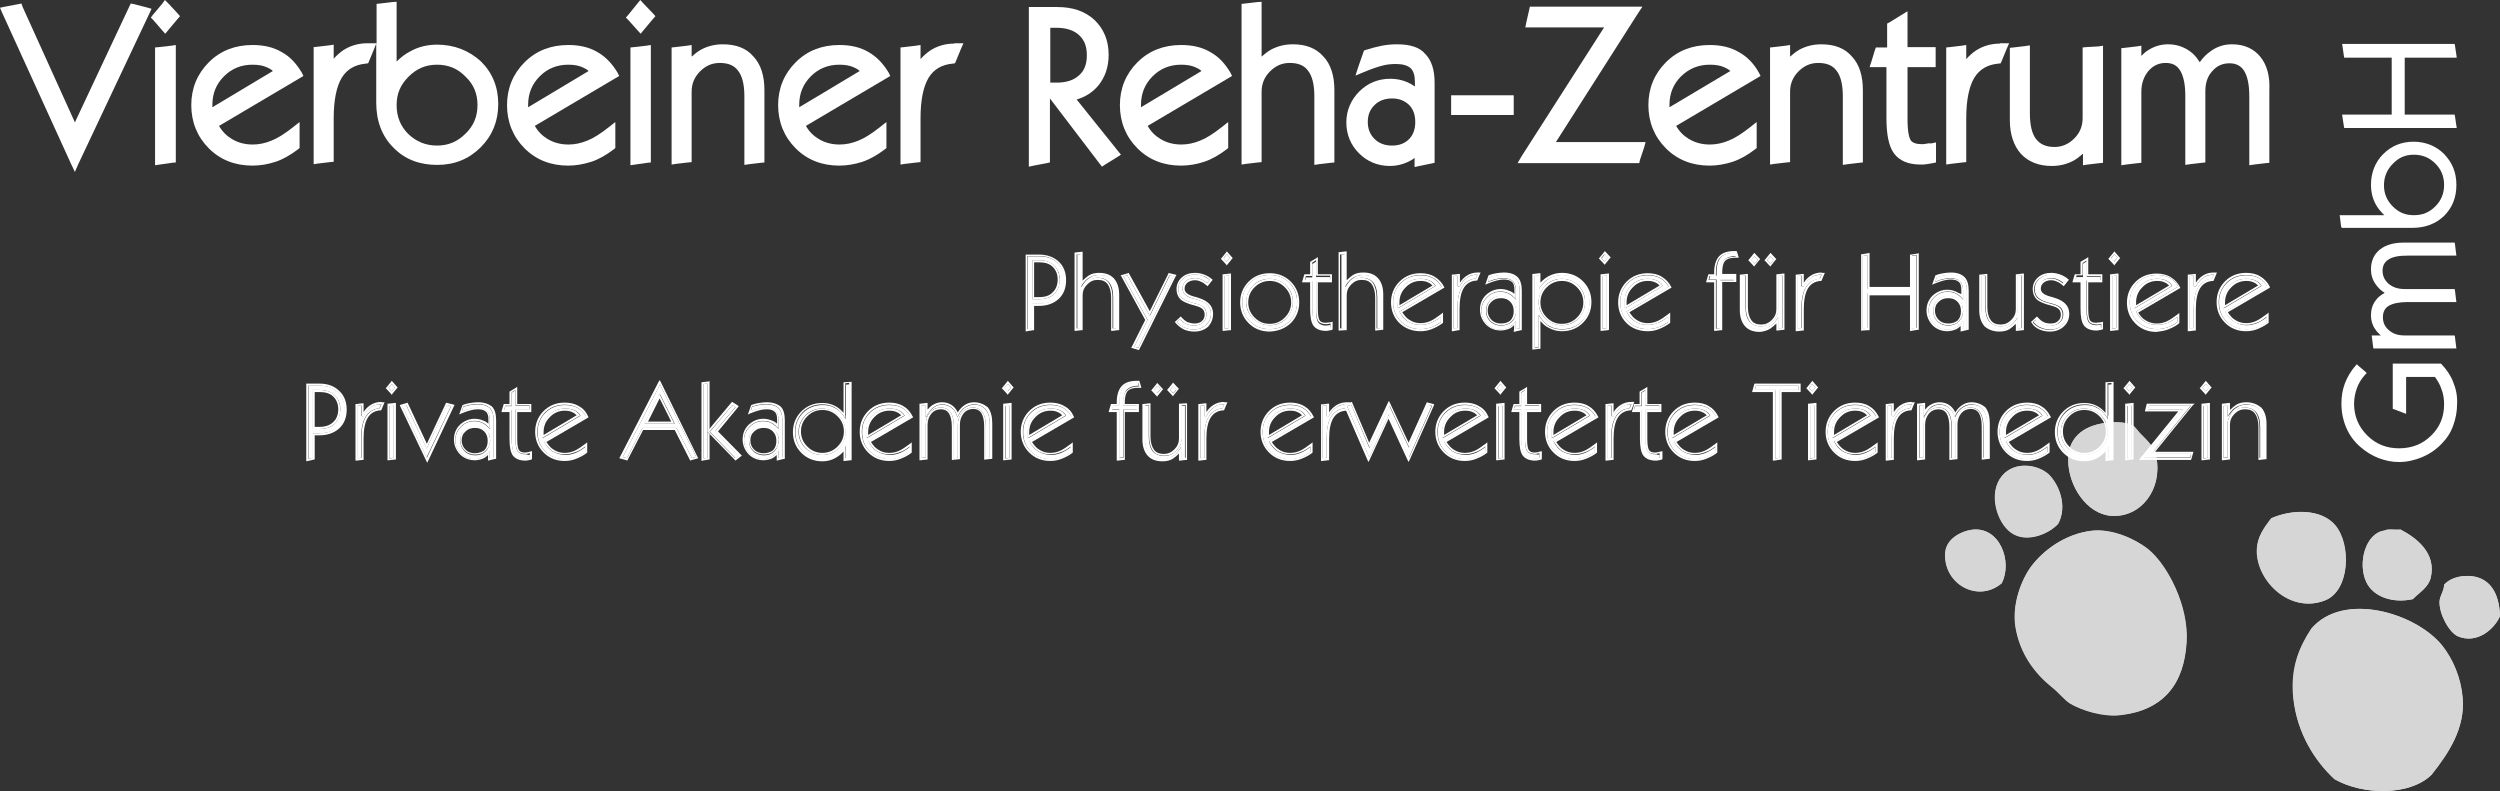 <svg xmlns="http://www.w3.org/2000/svg" id="Ebene_2" viewBox="0 0 711 224.97"><rect x="0" y="0" width="711" height="224.97" fill="#333333" stroke="none"/><defs><style>.cls-1{fill:#d6d6d6;fill-rule:evenodd;}.cls-2{fill:#fff;}</style></defs><g id="Ebene_1-2"><path class="cls-1" d="M588.2,130.7c-.1,7.4,5.2,15.4,12.2,16,8.4.6,14.6-7.4,12.9-16.5-.5-3-2.6-4.9-4.3-6.6-.8-.8-1.7-2.2-2.3-2.5-2.1-1.2-5.4-1.1-8.1-.8-6.5.9-10.4,4.5-10.4,10.4ZM582.6,135c-3.1-2.9-9.6-3.9-13.2.3-4.1,4.8-1.6,13.3,2.5,16.2,4.4,3.2,10.9.3,13.4-2.5,2.7-5,.4-11.1-2.7-14ZM641.9,156.5c-.1,8.9,9.6,18.2,19.5,14.2,6.9-2.8,7.4-15.8,2.8-21.3-3.9-4.7-12.3-4.7-18.2-2-2.2,2.8-4.1,5.4-4.1,9.1ZM560.6,150.7c-2.9.5-7,2.6-7.3,6.3-.8,8.8,9.1,14.7,16,8.9,3.2-6.1-.6-16.5-8.7-15.2ZM577.5,161.3c-2.7,3.8-5.4,10.7-4.3,17.2,1.3,7.5,5.4,13,10.4,17,1.9,1.5,3.5,3.6,5.1,4.6,3.4,2,9.4,3.9,14.4,3.3,12.2-1.4,18.1-8.9,18.7-20.8.6-10.3-5.4-21.8-10.9-26.3-3.9-3.2-10.4-5.9-16-5.3-7.6.8-13.9,5.6-17.4,10.3ZM673,165.6c2.1,4.3,7.6,6,13.2,4.8,1.9-1.9,4.4-3.4,5.1-6.1,1.7-7.2-4.4-11.5-8.6-13.7-1.4.2-3.5-.3-4.6.3-5.3.7-7.7,9.2-5.1,14.7ZM701.9,163.8c-3,0-5.4,1-6.8,2.5,0,1.8-1.2,3-1.3,4.8-.1,3.7,2.9,8.9,5.3,9.9,5.3,2.2,10.3-2,11.9-5.8-.2-6.5-2.9-11.3-9.1-11.4ZM700.4,198.3c-.5-5.5-2.7-10.8-5.8-14.7-7.5-9.3-28.1-15.5-37.2-4.8-3.5,5.3-5.9,11.2-5.1,19.8,1,10,6.2,18,11.7,23,8,4.6,21.5,4.8,27.6-1.3,4.7-6,9.6-13.2,8.8-22Z"></path><path class="cls-1" d="M598.6,120.3c2.7-.4,6-.4,8.1.8.5.3,1.4,1.7,2.3,2.5,1.7,1.7,3.8,3.6,4.3,6.6,1.6,9.1-4.5,17.1-12.9,16.5-7-.5-12.2-8.6-12.2-16,0-5.9,3.9-9.5,10.4-10.4Z"></path><path class="cls-1" d="M645.9,147.4c6-2.6,14.3-2.7,18.2,2,4.6,5.5,4.2,18.4-2.8,21.3-9.9,4-19.6-5.3-19.5-14.2.1-3.7,2-6.3,4.1-9.1Z"></path><path class="cls-1" d="M569.2,165.9c-6.9,5.8-16.8,0-16-8.9.4-3.8,4.5-5.9,7.3-6.3,8.2-1.3,12,9.1,8.7,15.2Z"></path><path class="cls-1" d="M711,175.2c-1.6,3.8-6.6,8-11.9,5.8-2.5-1-5.4-6.2-5.3-9.9.1-1.8,1.3-3,1.3-4.8,1.4-1.6,3.8-2.6,6.8-2.5,6.2.1,8.9,4.9,9.1,11.4Z"></path><path class="cls-1" d="M691.5,220.3c-6.1,6.1-19.6,5.9-27.6,1.3-5.5-5.1-10.6-13-11.7-23-.9-8.6,1.6-14.4,5.1-19.8,9.1-10.7,29.7-4.5,37.2,4.8,3.1,3.9,5.3,9.1,5.8,14.7.9,8.8-4,16-8.8,22Z"></path><path class="cls-1" d="M585.4,148.9c-2.5,2.8-9,5.7-13.4,2.5-4.1-3-6.6-11.4-2.5-16.2,3.5-4.1,10-3.2,13.2-.3,3,3,5.3,9.1,2.7,14Z"></path><path class="cls-1" d="M678.1,150.9c1-.6,3.1-.1,4.6-.3,4.2,2.2,10.3,6.5,8.6,13.7-.6,2.7-3.1,4.1-5.1,6.1-5.5,1.2-11.1-.5-13.2-4.8-2.6-5.5-.2-14,5.1-14.7Z"></path><path class="cls-1" d="M595,150.9c5.5-.6,12.1,2.2,16,5.3,5.5,4.5,11.5,16.1,10.9,26.3-.7,11.9-6.5,19.4-18.7,20.8-5,.6-11-1.3-14.4-3.3-1.6-.9-3.1-3-5.1-4.6-5-4-9.1-9.5-10.4-17-1.1-6.5,1.6-13.5,4.3-17.2,3.4-4.6,9.7-9.4,17.4-10.3Z"></path><polygon class="cls-2" points="41.7 2.1 38.2 1.2 37.2 1 36.8 1.8 21.3 34.8 6.4 1.9 6.1 1 5.1 1.2 1.4 1.9 0 2.2 .6 3.6 20.2 46.6 21.3 48.9 22.3 46.6 42.5 3.8 43.1 2.5 41.7 2.1"></polygon><polygon class="cls-2" points="47.9 1 46.9 0 46.1 1.1 43.5 4.2 42.9 5 43.6 5.7 46.1 8.6 47 9.6 47.9 8.5 50.5 5.4 51.2 4.6 50.5 3.8 47.9 1"></polygon><polygon class="cls-2" points="45.1 13.4 44.1 13.5 44.1 14.6 44.1 45.7 44.1 47 45.4 46.8 48.9 46.3 50 46.2 50 45.2 50 14.2 50 12.8 48.7 13 45.1 13.4"></polygon><path class="cls-2" d="M80.1,14.8c-2.4-1.4-5.1-2-8.3-2-4.9,0-9.1,1.6-12.4,4.9-3.3,3.3-5,7.4-5,12.2s1.7,9,5,12.3c3.3,3.3,7.5,4.9,12.4,4.9,2.2,0,4.5-.4,6.6-1.1,2.1-.7,4.2-1.9,6.3-3.5l.5-.4v-7.4l-1.9,1.5c-2.3,1.8-4.3,3.1-6.1,3.8-1.7.7-3.5,1.1-5.3,1.1-2.2,0-4.2-.5-6-1.6-1.5-.9-2.7-2.1-3.6-3.7l23-13.6,1-.6-.5-1c-1.5-2.5-3.3-4.5-5.7-5.8ZM71.8,18.4c1.5,0,2.9.2,4,.7.7.3,1.3.6,1.8,1.1l-17.2,10.3v-.7c0-3.2,1.1-5.9,3.3-8.1,2.2-2.2,4.9-3.3,8.1-3.3Z"></path><path class="cls-2" d="M124.3,12.7c-2.7,0-5.3.6-7.6,1.9-1.4.7-2.7,1.7-3.9,2.9V.5l-1.3.1-3.4.4-1,.1v11.2h-2.6c-2.6,0-4.9.7-6.9,2-1,.7-1.9,1.5-2.7,2.4v-4l-1.3.2-3.4.4-1,.1v33.3l1.3-.2,3.4-.4,1-.1v-12.4c0-5.1.8-9,2.3-11.5,1.5-2.4,3.7-3.7,6.8-4l.7-.1.3-.7,1.4-3.4.6-1.5v16.8c0,5.2,1.6,9.5,4.9,12.8,3.2,3.3,7.4,4.9,12.4,4.9s9.1-1.7,12.4-5c3.3-3.3,5-7.4,5-12.3s-1.7-9-5-12.2c-3.3-3-7.5-4.7-12.4-4.7ZM135.8,29.9c0,3.2-1.1,5.9-3.4,8.1-2.3,2.3-4.9,3.4-8.1,3.4s-5.9-1.1-8.2-3.3c-2.2-2.2-3.3-4.9-3.3-8.2s1.1-5.8,3.4-8.1c2.3-2.3,4.9-3.4,8.1-3.4s5.9,1.1,8.1,3.4c2.3,2.2,3.4,4.8,3.4,8.1Z"></path><path class="cls-2" d="M169.9,14.8c-2.4-1.4-5.1-2-8.3-2-4.9,0-9.1,1.6-12.4,4.9-3.3,3.3-5,7.4-5,12.2s1.7,9,5,12.3,7.5,4.9,12.4,4.9c2.2,0,4.4-.4,6.6-1.1,2.1-.7,4.2-1.9,6.3-3.5l.5-.4v-7.4l-1.9,1.5c-2.3,1.8-4.3,3.1-6.1,3.8-1.7.7-3.5,1.1-5.3,1.1-2.2,0-4.2-.5-6-1.6-1.5-.9-2.7-2.1-3.6-3.7l23-13.6,1-.6-.5-1c-1.5-2.5-3.4-4.5-5.7-5.8ZM161.6,18.4c1.5,0,2.9.2,4,.7.7.3,1.3.6,1.8,1.1l-17.2,10.3v-.7c0-3.2,1.1-5.9,3.3-8.1,2.2-2.2,4.9-3.3,8.1-3.3Z"></path><polygon class="cls-2" points="183 1 182.1 0 181.2 1.1 178.7 4.2 178 5 178.7 5.7 181.3 8.6 182.2 9.6 183.1 8.5 185.7 5.4 186.4 4.6 185.7 3.8 183 1"></polygon><polygon class="cls-2" points="180.3 13.4 179.3 13.5 179.3 14.6 179.3 45.7 179.3 47 180.6 46.8 184.1 46.3 185.1 46.2 185.1 45.2 185.1 14.2 185.1 12.8 183.8 13 180.3 13.4"></polygon><path class="cls-2" d="M205.6,12.6c-2.3,0-4.3.5-6.2,1.5-.9.5-1.8,1.2-2.7,2v-3.3l-1.3.2-3.4.4-1,.1v33.3l1.3-.2,3.4-.4,1-.1v-20c0-2.3.8-4.2,2.4-5.8,1.6-1.6,3.4-2.4,5.6-2.4,2.4,0,4.1.7,5.2,2.2,1.2,1.5,1.8,4,1.8,7.2v19.6l1.3-.2,3.4-.4,1-.1v-20.6c0-4-1-7.3-3.1-9.5-2-2.4-5-3.5-8.7-3.5Z"></path><path class="cls-2" d="M247,14.8c-2.4-1.4-5.1-2-8.3-2-4.9,0-9.1,1.6-12.4,4.9-3.3,3.3-5,7.4-5,12.2s1.7,9,5,12.3,7.5,4.9,12.4,4.9c2.2,0,4.5-.4,6.6-1.1,2.1-.7,4.2-1.9,6.3-3.5l.5-.4v-7.4l-1.9,1.5c-2.3,1.8-4.3,3.1-6.1,3.8-1.7.7-3.5,1.1-5.3,1.1-2.2,0-4.2-.5-6-1.6-1.5-.9-2.7-2.1-3.6-3.7l23-13.6,1-.6-.5-1c-1.5-2.5-3.4-4.5-5.7-5.8ZM238.7,18.4c1.5,0,2.9.2,4,.7.7.3,1.3.6,1.8,1.1l-17.2,10.3v-.7c0-3.2,1.1-5.9,3.3-8.1,2.2-2.2,4.9-3.3,8.1-3.3Z"></path><path class="cls-2" d="M271.4,12.4c-2.6,0-4.9.7-6.9,2-1,.7-1.9,1.5-2.7,2.4v-4l-1.3.2-3.4.4-1,.1v33.3l1.3-.2,3.4-.4,1-.1v-12.5c0-5.1.8-9,2.3-11.5,1.5-2.4,3.7-3.7,6.8-4l.7-.1.3-.7,1.4-3.4.7-1.6h-2.6v.1Z"></path><path class="cls-2" d="M306.2,28.3c2.4-.7,4.5-2,6.1-3.9,2-2.4,3-5.4,3-8.8,0-4.1-1.4-7.4-4-9.9-2.7-2.5-6.2-3.7-10.6-3.7h-8.1v45.4l1.4-.3,3.7-.7.9-.2v-18.2l14.1,18.5.7.9.9-.6,3.4-2.1,1.1-.7-.8-1-11.8-14.7ZM298.7,7.9h1.8c2.7,0,4.9.7,6.4,2.1s2.2,3.2,2.2,5.7-.7,4.4-2.2,5.7c-1.5,1.4-3.6,2.1-6.4,2.1h-1.8V7.9Z"></path><path class="cls-2" d="M344.2,14.8c-2.4-1.4-5.1-2-8.3-2-4.9,0-9.1,1.6-12.4,4.9s-5,7.4-5,12.2,1.7,9,5,12.3,7.5,4.9,12.4,4.9c2.2,0,4.5-.4,6.6-1.1,2.1-.7,4.2-1.9,6.3-3.5l.5-.4v-7.4l-1.9,1.5c-2.3,1.8-4.3,3.1-6.1,3.8-1.7.7-3.5,1.1-5.3,1.1-2.2,0-4.2-.5-6-1.6-1.5-.9-2.7-2.1-3.6-3.7l23-13.6,1-.6-.5-1c-1.5-2.5-3.3-4.5-5.7-5.8ZM335.9,18.4c1.5,0,2.9.2,4,.7.7.3,1.3.6,1.8,1.1l-17.2,10.3v-.7c0-3.2,1.1-5.9,3.3-8.1,2.2-2.2,4.9-3.3,8.1-3.3Z"></path><path class="cls-2" d="M367.7,12.6c-2.3,0-4.3.5-6.2,1.5-.9.5-1.8,1.2-2.7,2V.5l-1.3.1-3.4.4-1,.1v45.7l1.3-.2,3.4-.4,1-.1v-20c0-2.3.8-4.2,2.4-5.8,1.6-1.6,3.4-2.4,5.6-2.4,2.4,0,4.1.7,5.2,2.2,1.2,1.5,1.8,4,1.8,7.2v19.6l1.3-.2,3.4-.4,1-.1v-20.6c0-4-1-7.3-3.1-9.5-2.1-2.4-5-3.5-8.7-3.5Z"></path><path class="cls-2" d="M397.4,12.6c-1.4,0-2.9.1-4.4.4s-3,.7-4.6,1.2l-.5.2-.2.6-1.4,4-.8,2.5,2.4-1c1.9-.8,3.6-1.4,5.1-1.8,1.4-.4,2.8-.5,4-.5,1.9,0,3.3.4,4.2,1.2.8.8,1.2,2.1,1.2,3.9v1.3c-.7-.5-1.4-.9-2.1-1.2-1.6-.7-3.2-1-4.9-1-3.4,0-6.4,1.2-8.8,3.6s-3.7,5.4-3.7,8.8,1.2,6.4,3.6,8.8c2.4,2.4,5.4,3.6,8.8,3.6,1.8,0,3.5-.4,5-1.1.7-.3,1.4-.7,2-1.2v2.6l1.4-.3,3.4-.7.9-.2v-22.8c0-3.7-.9-6.4-2.7-8.2-1.5-1.8-4.2-2.7-7.9-2.7ZM402.5,34.7c0,2.1-.6,3.7-1.8,4.9-1.2,1.2-2.8,1.8-4.8,1.8s-3.7-.6-5-1.9c-1.3-1.3-1.9-2.9-1.9-4.8,0-2,.6-3.5,1.9-4.8s3-1.9,5-1.9,3.5.6,4.8,1.8c1.2,1.2,1.8,2.8,1.8,4.9Z"></path><polygon class="cls-2" points="413.9 27.1 412.7 27.1 412.7 28.3 412.7 31.6 412.7 32.7 413.9 32.7 429.4 32.7 430.5 32.7 430.5 31.6 430.5 28.3 430.5 27.1 429.4 27.1 413.9 27.1"></polygon><polygon class="cls-2" points="442.5 40.4 465.9 3.7 467.1 1.9 464.9 1.9 436 1.9 435.1 1.9 434.9 2.8 434.1 6.3 433.8 7.8 435.3 7.8 456.2 7.8 432.7 44.5 431.6 46.4 433.7 46.4 465.3 46.4 466.2 46.4 466.4 45.5 467.6 41.9 468 40.4 466.4 40.4 442.5 40.4"></polygon><path class="cls-2" d="M494.5,14.8c-2.4-1.4-5.1-2-8.3-2-4.9,0-9.1,1.6-12.4,4.9s-5,7.4-5,12.2,1.7,9,5,12.3,7.5,4.9,12.4,4.9c2.2,0,4.5-.4,6.6-1.1,2.1-.7,4.2-1.9,6.3-3.5l.5-.4v-7.4l-1.9,1.5c-2.3,1.8-4.3,3.1-6.1,3.8-1.7.7-3.5,1.1-5.3,1.1-2.2,0-4.2-.5-6-1.6-1.5-.9-2.7-2.1-3.6-3.7l23-13.6,1-.6-.5-1c-1.4-2.5-3.3-4.5-5.7-5.8ZM486.3,18.4c1.5,0,2.9.2,4,.7.7.3,1.3.6,1.8,1.1l-17.3,10.3v-.7c0-3.2,1.1-5.9,3.3-8.1,2.3-2.2,4.9-3.3,8.2-3.3Z"></path><path class="cls-2" d="M518,12.6c-2.3,0-4.3.5-6.2,1.5-.9.5-1.8,1.2-2.7,2v-3.3l-1.3.2-3.4.4-1,.1v33.3l1.3-.2,3.4-.4,1-.1v-20c0-2.3.8-4.2,2.4-5.8,1.6-1.6,3.4-2.4,5.6-2.4,2.4,0,4.1.7,5.2,2.2,1.2,1.5,1.8,4,1.8,7.2v19.6l1.3-.2,3.4-.4,1-.1v-20.6c0-4-1-7.3-3.1-9.5-2-2.4-5-3.5-8.7-3.5Z"></path><path class="cls-2" d="M547.7,40.9c-.5.1-.9.1-1.2.1-1.5,0-2.6-.4-3.1-1.1-.3-.5-.9-1.9-.9-5.9v-14.9h8v-5.7h-8V3.2l-1.8,1.1-3.4,2.1-.6.3v6.8h-3.2l-.3.8-1,3.3-.5,1.5h4.8v14.4c0,4.9.7,8.2,2.2,10.2s4,3.1,7.5,3.1c.5,0,1.1,0,1.7-.1.6-.1,1.2-.2,1.8-.3l.9-.2v-5.7l-1.4.3c-.5-.1-1,0-1.5.1Z"></path><path class="cls-2" d="M568.8,12.4c-2.6,0-4.9.7-6.9,2-1,.7-1.9,1.5-2.7,2.4v-4l-1.3.2-3.4.4-1,.1v33.3l1.3-.2,3.4-.4,1-.1v-12.5c0-5.1.8-9,2.3-11.5,1.5-2.4,3.7-3.7,6.8-4l.7-.1.3-.7,1.4-3.4.7-1.6h-2.6v.1Z"></path><path class="cls-2" d="M593.3,13.4l-1,.1v20.1c0,2.3-.8,4.2-2.4,5.8-1.6,1.6-3.5,2.4-5.6,2.4-2.3,0-4-.7-5.2-2.2s-1.8-4-1.8-7.3V12.9l-1.3.2-3.4.4-1,.1v20.6c0,4,1.1,7.2,3.1,9.5,2.1,2.3,5.1,3.5,8.8,3.5,2.3,0,4.3-.5,6.2-1.5.9-.5,1.8-1.2,2.7-2v3.3l1.3-.2,3.4-.4,1-.1V13l-1.3.2-3.5.2Z"></path><path class="cls-2" d="M642.8,16.1c-1.9-2.3-4.6-3.5-8-3.5-2.2,0-4.2.6-6,1.9-1.2.8-2.3,1.9-3.2,3.2-.8-1.3-1.7-2.4-2.9-3.2-1.7-1.2-3.8-1.9-6.1-1.9-2.1,0-4,.6-5.7,1.7-.7.4-1.3,1-1.9,1.6v-2.9l-1.3.2-3.4.4-1,.1v33.3l1.3-.2,3.4-.4,1-.1v-20.2c0-2.4.7-4.3,2-5.9,1.3-1.5,2.9-2.3,4.9-2.3s3.2.7,4.1,2.1c1,1.6,1.5,4,1.5,7.3v19.6l1.3-.2,3.4-.4,1-.1v-20.1c0-2.5.6-4.4,2-5.9,1.3-1.5,2.9-2.2,4.9-2.2,1.8,0,3.2.7,4.1,2.1,1,1.6,1.5,4,1.5,7.3v19.6l1.3-.2,3.4-.4,1-.1v-20.7c.2-4-.7-7.2-2.6-9.5Z"></path><path class="cls-2" d="M300.7,74.7c-1.3-1.2-3-1.8-5.2-1.8h-3.2v20.8l1.3-.3v-7h2c2.1,0,3.9-.6,5.2-1.8,1.3-1.2,1.9-2.9,1.9-4.9,0-2.2-.7-3.8-2-5ZM299.8,83.6c-1,1-2.5,1.5-4.3,1.5h-1.9v-11.1h1.9c1.8,0,3.2.5,4.3,1.5,1,1,1.6,2.4,1.6,4.1-.1,1.7-.6,3.1-1.6,4Z"></path><path class="cls-2" d="M293.9,93.9h.2v-6.9h1.4c2.3,0,4.2-.7,5.6-2s2.1-3.1,2.1-5.3-.7-4-2.1-5.3-3.3-2-5.6-2h-3.8v21.9l.4-.1,1.8-.3ZM295.5,86.3h-2v7l-1.3.3v-20.8h3.2c2.1,0,3.9.6,5.2,1.8,1.3,1.2,1.9,2.9,1.9,4.9s-.6,3.7-1.9,4.9c-1.2,1.3-2.9,1.9-5.1,1.9Z"></path><path class="cls-2" d="M299.8,75.5c-1-1-2.5-1.5-4.3-1.5h-1.9v11.1h1.9c1.8,0,3.2-.5,4.3-1.5,1-1,1.6-2.3,1.6-4.1-.1-1.6-.6-3-1.6-4ZM295.5,84.5h-1.4v-9.9h1.4c1.7,0,3,.4,3.9,1.3s1.4,2.1,1.4,3.6-.5,2.8-1.4,3.6c-.9,1-2.2,1.4-3.9,1.4Z"></path><path class="cls-2" d="M312.2,79c1.5,0,2.6.5,3.3,1.4.7.9,1.1,2.3,1.1,4.2v8.8l1.1-.1v-9.5c0-1.8-.4-3.2-1.3-4.2s-2.1-1.4-3.7-1.4c-1,0-1.9.2-2.6.7-.8.4-1.5,1.1-2.1,2l-.5.8v-9.4l-1.1.1v21.1l1.1-.1v-9.3c0-1.4.5-2.6,1.5-3.5.7-1.1,1.9-1.6,3.2-1.6Z"></path><path class="cls-2" d="M316,93.8v.3h.3l1.7-.2h.3v-10.1c0-1.9-.5-3.5-1.5-4.6s-2.4-1.6-4.2-1.6c-1.1,0-2.1.2-2.9.7-.6.4-1.2.9-1.8,1.5v-8.2h-.3l-1.7.2h-.3v22.3h.3l1.7-.2h.3v-9.9c0-1.2.4-2.2,1.3-3.1s1.8-1.3,3-1.3c1.3,0,2.2.4,2.8,1.2.6.8,1,2.1,1,3.8v9.2h0ZM307.3,84v9.3l-1.1.1v-21l1.1-.1v9.4l.5-.8c.6-.9,1.3-1.6,2.1-2,.8-.4,1.7-.7,2.6-.7,1.6,0,2.8.5,3.7,1.4.9,1,1.3,2.4,1.3,4.2v9.5l-1.1.1v-8.8c0-1.8-.4-3.2-1.1-4.2s-1.9-1.4-3.3-1.4c-1.3,0-2.5.5-3.4,1.5-.8,1-1.3,2.1-1.3,3.5Z"></path><polygon class="cls-2" points="320.6 78.3 319.5 78.6 326.3 90.8 326.4 91 326.3 91.1 322.6 98.6 323.7 98.9 333.8 78.6 332.7 78.3 327.3 89.3 327 89.8 326.7 89.3 320.6 78.3"></polygon><path class="cls-2" d="M325.7,91l-3.8,7.6-.2.3.3.1,1.7.5.2.1.1-.2,10.4-20.9.2-.3-.3-.1-1.7-.4-.2-.1-.1.2-5.3,10.7-5.9-10.7-.1-.2-.2.1-1.7.5-.4.1.2.3,6.8,12.4ZM327,89.8l.2-.5,5.4-11,1.1.3-10,20.3-1.1-.3,3.7-7.5.1-.1-.1-.1-6.8-12.3,1.1-.3,6.1,11,.3.5Z"></path><path class="cls-2" d="M343.5,86.8c-.6-.7-1.6-1.2-2.8-1.5-.2-.1-.5-.2-1-.3-2.3-.5-3.4-1.5-3.4-2.9,0-.9.3-1.6,1-2.2.6-.5,1.5-.8,2.5-.8.6,0,1.3.1,1.9.4.5.2,1.1.6,1.6,1l.7-.9c-.6-.5-1.2-.8-1.8-1.1-.7-.3-1.5-.4-2.4-.4-1.4,0-2.5.4-3.4,1.2-.9.8-1.3,1.7-1.3,2.9,0,1.1.3,1.9,1,2.5s1.9,1.2,3.8,1.6c1.2.3,2,.7,2.5,1.1.5.5.7,1.2.7,2,0,.9-.3,1.7-1,2.3-.7.6-1.5.9-2.5.9-.8,0-1.6-.2-2.3-.5-.6-.3-1.2-.7-1.7-1.3l-.9.8c.6.6,1.2,1.2,2,1.5.8.4,1.8.6,2.8.6,1.4,0,2.6-.4,3.5-1.3s1.4-1.9,1.4-3.2c0-.9-.3-1.7-.9-2.4Z"></path><path class="cls-2" d="M345,89.2c0-1.1-.4-2.1-1.1-2.8-.7-.7-1.7-1.3-3.1-1.7-.2-.1-.5-.2-1-.3-1.9-.5-2.9-1.2-2.9-2.3,0-.7.3-1.3.8-1.7.5-.4,1.2-.7,2.1-.7.5,0,1.1.1,1.7.4.6.2,1.1.6,1.7,1.1l.2.2.2-.2,1.1-1.4.2-.2-.2-.2c-.7-.6-1.4-1-2.2-1.3-.8-.3-1.7-.5-2.6-.5-1.5,0-2.8.4-3.8,1.3s-1.5,2-1.5,3.3c0,1.2.4,2.2,1.1,2.9.7.7,2.1,1.3,4.1,1.8,1.1.3,1.8.6,2.2,1,.4.4.6.9.6,1.6,0,.8-.3,1.4-.8,1.8-.5.5-1.2.7-2.1.7-.7,0-1.4-.2-2-.4-.6-.3-1.2-.8-1.7-1.4l-.2-.2-.2.2-1.3,1.2-.2.2.2.2c.7.8,1.4,1.4,2.4,1.9.9.4,1.9.6,3,.6,1.6,0,2.9-.5,3.9-1.4.9-1,1.4-2.2,1.4-3.7ZM339.5,93.7c-1,0-1.9-.2-2.8-.6-.7-.3-1.4-.9-2-1.5l.9-.8c.5.5,1.1,1,1.7,1.3.7.3,1.5.5,2.3.5,1,0,1.9-.3,2.5-.9.7-.6,1-1.4,1-2.3,0-.8-.3-1.5-.7-2-.5-.5-1.3-.8-2.5-1.1-1.9-.5-3.1-1-3.8-1.6-.6-.6-1-1.4-1-2.5s.4-2.1,1.3-2.9,2-1.2,3.4-1.2c.8,0,1.6.1,2.4.4.7.2,1.3.6,1.8,1.1l-.7.9c-.5-.4-1.1-.8-1.6-1-.6-.3-1.3-.4-1.9-.4-1,0-1.9.3-2.5.8-.7.5-1,1.3-1,2.2,0,1.4,1.1,2.3,3.4,2.9.4.1.8.2,1,.3,1.3.4,2.2.9,2.8,1.5.6.7.9,1.5.9,2.4,0,1.3-.5,2.4-1.4,3.2-.9.9-2.1,1.3-3.5,1.3Z"></path><polygon class="cls-2" points="348.3 93.5 349.5 93.3 349.5 78.4 348.3 78.5 348.3 93.5"></polygon><polygon class="cls-2" points="349.8 73.3 348.9 72.3 348 73.5 348.9 74.4 349.8 73.3"></polygon><path class="cls-2" d="M349.1,71.7l-.2-.2-.2.3-1.3,1.6-.2.2.2.2,1.3,1.4.2.3.2-.3,1.3-1.6.2-.2-.2-.2-1.3-1.5ZM348.9,72.3l.9,1-.9,1.1-.9-1,.9-1.1Z"></path><path class="cls-2" d="M348,78h-.3v16.1h.3l1.8-.2h.3v-16.1h-.3l-1.8.2ZM349.5,93.3l-1.2.2v-15l1.2-.1v14.9Z"></path><path class="cls-2" d="M355.5,91.4c1.5,1.5,3.4,2.2,5.6,2.2s4.1-.7,5.6-2.2,2.2-3.3,2.2-5.5-.8-4-2.2-5.5c-1.5-1.5-3.4-2.2-5.6-2.2s-4.1.7-5.6,2.2-2.2,3.3-2.2,5.5.7,4.1,2.2,5.5ZM356.4,81.2c1.3-1.3,2.9-1.9,4.7-1.9s3.4.7,4.7,1.9c1.3,1.3,1.9,2.9,1.9,4.7s-.7,3.4-1.9,4.7c-1.3,1.3-2.9,1.9-4.7,1.9s-3.4-.7-4.7-1.9c-1.3-1.3-2-2.9-2-4.7.1-1.8.7-3.4,2-4.7Z"></path><path class="cls-2" d="M367.1,91.9c1.6-1.6,2.4-3.6,2.4-5.9s-.8-4.3-2.4-5.9-3.6-2.4-6-2.4-4.4.8-6,2.4-2.4,3.6-2.4,5.9.8,4.3,2.4,5.9,3.6,2.4,6,2.4c2.4-.1,4.4-.9,6-2.4ZM361.1,78.2c2.2,0,4.1.7,5.6,2.2s2.2,3.3,2.2,5.5-.8,4-2.2,5.5c-1.5,1.5-3.4,2.2-5.6,2.2s-4.1-.7-5.6-2.2-2.2-3.3-2.2-5.5.8-4,2.2-5.5c1.5-1.4,3.4-2.2,5.6-2.2Z"></path><path class="cls-2" d="M356.4,90.6c1.3,1.3,2.9,1.9,4.7,1.9s3.4-.7,4.7-1.9c1.3-1.3,1.9-2.9,1.9-4.7s-.7-3.4-1.9-4.7c-1.3-1.3-2.9-1.9-4.7-1.9s-3.4.7-4.7,1.9c-1.3,1.3-2,2.9-2,4.7.1,1.8.7,3.4,2,4.7ZM361.1,79.9c1.7,0,3.1.6,4.3,1.8,1.2,1.2,1.8,2.6,1.8,4.3s-.6,3.1-1.8,4.3c-1.2,1.2-2.6,1.8-4.3,1.8s-3.1-.6-4.3-1.8c-1.2-1.2-1.8-2.6-1.8-4.3s.6-3.1,1.8-4.3,2.7-1.8,4.3-1.8Z"></path><path class="cls-2" d="M373.2,87.8c0,2.2.3,3.8.9,4.6.6.8,1.6,1.2,3,1.2h.7c.2,0,.4-.1.6-.1v-1.1c-.2,0-.4.1-.5.1-.3,0-.5.1-.7.1-1.1,0-1.8-.3-2.3-.9-.4-.6-.6-1.7-.6-3.5v-8.3h4v-1.1h-4v-4.4l-1.1.7v3.8h-1.8l-.3,1.1h2.1v7.8Z"></path><path class="cls-2" d="M377.9,94c.3,0,.6-.1.9-.2l.2-.1v-2.2l-.4.1c-.3.1-.6.1-.8.1s-.5.1-.7.1c-.9,0-1.5-.2-1.8-.7-.2-.3-.5-1.1-.5-3.1v-7.7h4v-2.3h-4v-4.9l-.4.3-1.7,1-.1.1v3.5h-1.6l-.1.2-.5,1.7-.1.4h2.3v7.5c0,2.4.3,4,1,4.9s1.9,1.4,3.5,1.4c.3,0,.5,0,.8-.1ZM372.9,79.6h-1.8l.3-1.1h1.8v-3.8l1.1-.7v4.4h4v1.1h-4v8.3c0,1.7.2,2.9.6,3.5s1.2.9,2.3.9c.2,0,.5,0,.7-.1.2,0,.3-.1.5-.1v1.1c-.2,0-.4.1-.6.1h-.7c-1.4,0-2.5-.4-3-1.2-.6-.8-.9-2.3-.9-4.6v-8.1h-.3v.3Z"></path><path class="cls-2" d="M382.4,84c0-1.4.5-2.6,1.5-3.5,1-1,2.1-1.5,3.4-1.5,1.5,0,2.6.5,3.3,1.4.7.9,1.1,2.3,1.1,4.2v8.8l1.1-.1v-9.5c0-1.8-.4-3.2-1.3-4.2s-2.1-1.4-3.7-1.4c-1,0-1.9.2-2.6.7-.8.4-1.5,1.1-2.1,2l-.5.8v-9.4l-1.1.1v21.1l1.1-.1v-9.4h-.2Z"></path><path class="cls-2" d="M382.7,93.9h.3v-9.9c0-1.2.4-2.2,1.3-3.1s1.8-1.3,3-1.3c1.3,0,2.2.4,2.8,1.2.6.8,1,2.1,1,3.8v9.4h.3l1.7-.2h.3v-10.1c0-1.9-.5-3.5-1.5-4.6s-2.4-1.6-4.2-1.6c-1.1,0-2.1.2-2.9.7-.6.4-1.2.9-1.8,1.5v-8.2h-.3l-1.7.2h-.3v22.3h.3l1.7-.1ZM381.3,72.4l1.1-.1v9.4l.5-.8c.6-.9,1.3-1.6,2.1-2,.8-.4,1.7-.7,2.6-.7,1.6,0,2.8.5,3.7,1.4.9,1,1.3,2.4,1.3,4.2v9.5l-1.1.1v-8.8c0-1.8-.4-3.2-1.1-4.2s-1.9-1.4-3.3-1.4c-1.3,0-2.5.5-3.4,1.5-1,1-1.5,2.2-1.5,3.5v9.3l-1.1.1v-21h.2Z"></path><path class="cls-2" d="M398.4,91.4c1.5,1.5,3.4,2.2,5.6,2.2,1,0,2-.2,3-.5.9-.3,1.9-.9,2.8-1.5v-1.5c-1,.8-1.9,1.3-2.8,1.7-1,.4-2,.6-3,.6-1.3,0-2.4-.3-3.5-.9-1-.6-1.8-1.5-2.4-2.7l-.1-.2.2-.1,11.8-6.9c-.6-1-1.3-1.8-2.3-2.4s-2.3-.9-3.7-.9c-2.2,0-4.1.7-5.6,2.2s-2.2,3.3-2.2,5.5c0,2.1.8,4,2.2,5.4ZM399.3,81.2c1.3-1.3,2.8-1.9,4.7-1.9.9,0,1.7.1,2.4.4.7.3,1.3.7,1.7,1.3l.2.3-.3.2-10.1,6-.4.2v-1.8c-.1-1.8.6-3.4,1.8-4.7Z"></path><path class="cls-2" d="M404,94.2c1.1,0,2.2-.2,3.2-.6s2-.9,3.1-1.7l.1-.1v-2.9l-.5.4c-1.2.9-2.2,1.6-3.1,2s-1.8.6-2.8.6c-1.2,0-2.2-.3-3.1-.9-.9-.5-1.5-1.3-2.1-2.2l11.8-6.9.2-.1-.1-.2c-.6-1.2-1.5-2.2-2.7-2.9-1.1-.7-2.5-1-4-1-2.4,0-4.4.8-6,2.4s-2.4,3.6-2.4,5.9.8,4.3,2.4,5.9c1.6,1.5,3.6,2.3,6,2.3ZM404,78.2c1.4,0,2.6.3,3.7.9,1,.6,1.7,1.4,2.3,2.4l-11.8,7-.2.1.1.2c.6,1.1,1.4,2,2.4,2.7,1,.6,2.2.9,3.5.9,1,0,2-.2,3-.6.8-.4,1.8-.9,2.8-1.7v1.5c-.9.7-1.9,1.2-2.8,1.5-1,.3-2,.5-3,.5-2.2,0-4.1-.7-5.6-2.2s-2.2-3.3-2.2-5.5.8-4,2.2-5.5c1.5-1.4,3.4-2.2,5.6-2.2Z"></path><path class="cls-2" d="M397.4,86.6v1.1l.4-.2,10.1-6,.3-.2-.2-.3c-.5-.6-1-1-1.7-1.3s-1.5-.4-2.4-.4c-1.8,0-3.4.6-4.7,1.9-1.3,1.3-1.9,2.8-1.9,4.7.1.3.1.5.1.7ZM404,79.9c.8,0,1.5.1,2.1.4.5.2.9.5,1.3.9l-9.4,5.6v-.8c0-1.7.6-3.1,1.7-4.2,1.2-1.3,2.7-1.9,4.3-1.9Z"></path><path class="cls-2" d="M414.5,87.8c0-2.7.4-4.8,1.3-6.2.8-1.4,2.2-2.2,3.9-2.4l.5-1.1c-1.1,0-2.1.3-2.9.8-.8.6-1.6,1.4-2.2,2.6l-.6-.1v-3l-1.1.1v15l1.1-.1v-5.6h0Z"></path><path class="cls-2" d="M414.8,93.9h.3v-6.1c0-2.6.4-4.6,1.2-5.9.8-1.3,2-2,3.6-2.1h.2l.1-.2.7-1.7.2-.4h-.8c-1.2,0-2.3.3-3.3,1-.7.5-1.3,1.1-1.8,1.9v-2.5h-.3l-1.7.2h-.3v16.1h.3l1.6-.3ZM413.4,78.5l1.1-.1v3l.6.1c.6-1.2,1.3-2,2.2-2.6.8-.6,1.8-.8,2.9-.8l-.5,1.1c-1.7.2-3,1-3.9,2.4s-1.3,3.5-1.3,6.2v5.5l-1.1.1v-14.9h0Z"></path><path class="cls-2" d="M431.1,91.3v2.3l1.1-.2v-10.7c0-1.6-.4-2.8-1.1-3.5s-1.9-1.1-3.5-1.1c-.7,0-1.3.1-2,.2s-1.3.3-2,.5l-.4,1.3c.8-.3,1.5-.6,2.1-.7.8-.2,1.5-.3,2.2-.3,1.2,0,2.1.3,2.7.8.6.6.9,1.4.9,2.6v2.7l-.5-.5c-.5-.5-1.1-1-1.8-1.3-.7-.3-1.4-.4-2.1-.4-1.5,0-2.7.5-3.8,1.6-1,1-1.6,2.3-1.6,3.8s.5,2.7,1.6,3.8c1,1,2.3,1.6,3.8,1.6.8,0,1.5-.2,2.1-.5s1.2-.8,1.8-1.3l.5-.7ZM426.9,92.6c-1.2,0-2.3-.4-3.1-1.2-.8-.8-1.2-1.8-1.2-3s.4-2.2,1.2-3c.8-.8,1.9-1.2,3.1-1.2s2.2.4,3,1.2c.8.8,1.2,1.8,1.2,3.1s-.4,2.3-1.2,3.1c-.7.6-1.7,1-3,1Z"></path><path class="cls-2" d="M430.5,94v.4l.4-.1,1.7-.4h.2v-11.2c0-1.8-.4-3.1-1.2-3.9-.8-.8-2.1-1.3-3.9-1.3-.7,0-1.4.1-2.1.2s-1.5.3-2.2.6h-.1v.1l-.7,2-.2.6.6-.3c1-.4,1.8-.7,2.6-.9.7-.2,1.4-.3,2.1-.3,1,0,1.8.2,2.3.7.5.4.7,1.2.7,2.1v1.3c-.4-.4-.9-.7-1.5-.9-.7-.3-1.5-.5-2.4-.5-1.6,0-3,.6-4.2,1.7-1.2,1.2-1.7,2.6-1.7,4.2s.6,3,1.7,4.2c1.1,1.1,2.6,1.7,4.2,1.7.8,0,1.6-.2,2.4-.5.5-.2,1-.6,1.4-1v1.5h-.1ZM426.7,93.7c-1.5,0-2.7-.5-3.8-1.6-1-1-1.6-2.3-1.6-3.8s.5-2.7,1.6-3.8c1-1,2.3-1.6,3.8-1.6.7,0,1.5.1,2.1.4.7.3,1.3.7,1.8,1.3l.5.5v-2.5c0-1.1-.3-2-.9-2.6s-1.5-.8-2.7-.8c-.7,0-1.4.1-2.2.3-.6.2-1.3.4-2.1.7l.4-1.3c.7-.2,1.4-.4,2-.5.7-.1,1.4-.2,2-.2,1.6,0,2.7.4,3.5,1.1.7.7,1.1,1.9,1.1,3.5v10.6l-1.1.2v-2.3l-.5.6c-.5.6-1.1,1-1.8,1.3-.6.3-1.3.5-2.1.5Z"></path><path class="cls-2" d="M430,85.3c-.8-.8-1.8-1.2-3-1.2-1.3,0-2.3.4-3.1,1.2-.8.8-1.2,1.8-1.2,3s.4,2.2,1.2,3c.8.8,1.9,1.2,3.1,1.2s2.3-.4,3-1.2c.8-.8,1.2-1.8,1.2-3.1-.1-1.1-.5-2.1-1.2-2.9ZM426.9,92c-1.1,0-2-.3-2.7-1s-1.1-1.6-1.1-2.6c0-1.1.3-1.9,1.1-2.6.7-.7,1.6-1,2.7-1s1.9.3,2.6,1,1,1.6,1,2.7-.3,2-1,2.7c-.6.5-1.5.8-2.6.8Z"></path><path class="cls-2" d="M440.8,92.8c1,.6,2.2.8,3.5.8,2.2,0,4.1-.7,5.6-2.2s2.2-3.3,2.2-5.5-.7-4-2.2-5.5-3.4-2.2-5.6-2.2c-1.2,0-2.4.3-3.4.8-1,.6-1.9,1.4-2.7,2.4l-.5.7v-3.8l-1.2.2v20.3l1.1-.1v-9.2l.5.8c.8,1.1,1.6,2,2.7,2.5ZM437.6,85.9c0-1.8.7-3.4,1.9-4.7,1.3-1.3,2.9-1.9,4.7-1.9s3.4.7,4.7,1.9c1.3,1.3,1.9,2.9,1.9,4.7s-.7,3.4-1.9,4.7c-1.3,1.3-2.9,1.9-4.7,1.9s-3.4-.7-4.7-1.9c-1.3-1.3-1.9-2.9-1.9-4.7Z"></path><path class="cls-2" d="M444.2,94.2c2.4,0,4.4-.8,6-2.4s2.4-3.6,2.4-5.9-.8-4.3-2.4-5.9-3.6-2.4-6-2.4c-1.3,0-2.5.3-3.7.9-.9.5-1.7,1.1-2.4,1.9v-2.7h-.3l-1.7.2h-.3v21.5h.3l1.7-.2h.3v-7.9c.7.8,1.4,1.5,2.3,1.9,1.2.7,2.5,1,3.8,1ZM438.1,90.4l-.5-.8v9.2l-1.1.1v-20.4l1.1-.1v3.8l.5-.7c.8-1.1,1.7-1.9,2.7-2.4s2.2-.8,3.4-.8c2.2,0,4.1.7,5.6,2.2s2.2,3.3,2.2,5.5-.8,4-2.2,5.5c-1.5,1.5-3.4,2.2-5.6,2.2-1.3,0-2.4-.3-3.5-.8-1-.6-1.8-1.5-2.6-2.5Z"></path><path class="cls-2" d="M444.2,92.5c1.8,0,3.4-.7,4.7-1.9,1.3-1.3,1.9-2.9,1.9-4.7s-.7-3.4-1.9-4.7c-1.3-1.3-2.9-1.9-4.7-1.9s-3.4.7-4.7,1.9c-1.3,1.3-1.9,2.9-1.9,4.7s.7,3.4,1.9,4.7c1.3,1.3,2.9,1.9,4.7,1.9ZM444.2,79.9c1.7,0,3.1.6,4.3,1.8,1.2,1.2,1.8,2.6,1.8,4.3s-.6,3.1-1.8,4.3c-1.2,1.2-2.6,1.8-4.3,1.8s-3.1-.6-4.3-1.8c-1.2-1.2-1.8-2.6-1.8-4.3s.6-3.1,1.8-4.3,2.7-1.8,4.3-1.8Z"></path><polygon class="cls-2" points="455.5 73.5 456.3 74.4 457.3 73.3 456.4 72.3 455.5 73.5"></polygon><polygon class="cls-2" points="455.8 93.5 457 93.3 457 78.4 455.8 78.5 455.8 93.5"></polygon><path class="cls-2" d="M456.4,75.3l.2-.3,1.3-1.6.2-.2-.2-.2-1.3-1.4-.2-.2-.2.3-1.3,1.6-.2.2.2.2,1.3,1.4.2.2ZM456.3,74.4l-.9-1,.9-1.1.9,1-.9,1.1Z"></path><path class="cls-2" d="M457.6,93.8v-16h-.3l-1.8.2h-.3v16.1h.3l1.8-.2.3-.1ZM457,93.3l-1.2.2v-15l1.2-.1v14.9Z"></path><path class="cls-2" d="M463,91.4c1.5,1.5,3.4,2.2,5.6,2.2,1,0,2-.2,3-.5.9-.3,1.9-.9,2.8-1.5v-1.5c-1,.8-1.9,1.3-2.8,1.7-1,.4-2,.6-3,.6-1.3,0-2.4-.3-3.5-.9-1-.6-1.8-1.5-2.4-2.7l-.1-.2.2-.1,11.8-6.9c-.6-1-1.3-1.8-2.3-2.4s-2.3-.9-3.7-.9c-2.2,0-4.1.7-5.6,2.2s-2.2,3.3-2.2,5.5.7,4,2.2,5.4ZM463.9,81.2c1.3-1.3,2.8-1.9,4.7-1.9.9,0,1.7.1,2.4.4.7.3,1.3.7,1.7,1.3l.2.3-.3.2-10.1,6-.4.2v-1.8c-.1-1.8.5-3.4,1.8-4.7Z"></path><path class="cls-2" d="M468.6,94.2c1.1,0,2.2-.2,3.2-.6s2-.9,3.1-1.7l.1-.1v-2.9l-.5.4c-1.2.9-2.2,1.6-3.1,2s-1.8.6-2.8.6c-1.2,0-2.2-.3-3.1-.9-.9-.5-1.5-1.3-2.1-2.2l11.8-6.9.2-.1-.1-.2c-.6-1.2-1.5-2.2-2.7-2.9-1.1-.7-2.5-1-4-1-2.4,0-4.4.8-6,2.4s-2.4,3.6-2.4,5.9.8,4.3,2.4,5.9c1.5,1.5,3.6,2.3,6,2.3ZM468.6,78.2c1.4,0,2.6.3,3.7.9,1,.6,1.7,1.4,2.3,2.4l-11.8,7-.2.1.1.2c.6,1.1,1.4,2,2.4,2.7,1,.6,2.2.9,3.5.9,1,0,2-.2,3-.6.8-.4,1.8-.9,2.8-1.7v1.5c-.9.7-1.9,1.2-2.8,1.5-1,.3-2,.5-3,.5-2.2,0-4.1-.7-5.6-2.2s-2.2-3.3-2.2-5.5.8-4,2.2-5.5c1.5-1.4,3.4-2.2,5.6-2.2Z"></path><path class="cls-2" d="M462,86.6v1.1l.5-.2,10.1-6,.3-.2-.2-.3c-.5-.6-1-1-1.7-1.3s-1.5-.4-2.4-.4c-1.8,0-3.4.6-4.7,1.9-1.3,1.3-1.9,2.8-1.9,4.7,0,.3,0,.5,0,.7ZM468.6,79.9c.8,0,1.5.1,2.1.4.5.2.9.5,1.3.9l-9.4,5.6v-.8c0-1.7.6-3.1,1.7-4.2,1.2-1.3,2.6-1.9,4.3-1.9Z"></path><path class="cls-2" d="M493.8,72.9l-.3-1h-.3c-1.7,0-3,.4-3.8,1.3s-1.2,2.3-1.2,4.2v1h-1.8l-.3,1.1h2.1v14l1.1-.1v-13.8h4v-1.1h-3.9v-1.1c0-1.6.3-2.8,1-3.5s1.8-1.1,3.3-1.1c-.1.1,0,.1.1.1Z"></path><path class="cls-2" d="M494,71.6l-.1-.2h-.7c-1.9,0-3.4.5-4.3,1.5s-1.4,2.6-1.4,4.6v.5h-1.6l-.1.2-.5,1.7-.1.4h2.3v13.8h.3l1.7-.2h.3v-13.7h4v-2.3h-4v-.6c0-1.4.3-2.5.8-3.1.6-.6,1.5-.9,2.9-.9h1l-.1-.4-.4-1.3ZM489.2,77.5v1.1h3.9v1.1h-4v13.7l-1.1.1v-13.9h-2.1l.3-1.1h1.8v-1c0-1.9.4-3.4,1.2-4.2.8-.9,2.1-1.3,3.8-1.3h.3l.3,1h-.2c-1.5,0-2.6.4-3.3,1.1-.5.6-.9,1.8-.9,3.4Z"></path><polygon class="cls-2" points="498 74 499 75 499.9 73.9 499 72.9 498 74"></polygon><polygon class="cls-2" points="502.6 74 503.5 75 504.4 73.9 503.5 72.9 502.6 74"></polygon><path class="cls-2" d="M500.5,93.7c1,0,1.9-.2,2.6-.7.8-.4,1.5-1.1,2.1-2l.5-.8v3.3l1.1-.1v-15l-1.1.1v9.3c0,1.4-.5,2.6-1.5,3.5-1,1-2.1,1.5-3.4,1.5-1.4,0-2.5-.5-3.3-1.4-.7-.9-1.1-2.3-1.1-4.2v-8.8l-1.1.1v9.5c0,1.8.5,3.2,1.3,4.2,1,1,2.3,1.5,3.9,1.5Z"></path><path class="cls-2" d="M503.4,93.5c.6-.4,1.2-.9,1.8-1.5v2h.3l1.7-.2h.3v-16h-.3l-1.7.2h-.3v9.9c0,1.2-.4,2.2-1.3,3.1s-1.9,1.3-3,1.3c-1.3,0-2.2-.4-2.8-1.2-.6-.8-1-2.1-1-3.8v-9.4h-.3l-1.7.2h-.3v10.1c0,1.9.5,3.5,1.5,4.6s2.4,1.6,4.2,1.6c1.1-.1,2.1-.4,2.9-.9ZM495.4,78.5l1.1-.1v8.8c0,1.8.4,3.2,1.1,4.2s1.8,1.4,3.3,1.4c1.3,0,2.5-.5,3.4-1.5,1-1,1.5-2.2,1.5-3.5v-9.3l1.1-.1v14.9l-1.1.1v-3.3l-.5.8c-.6.9-1.3,1.6-2.1,2-.8.4-1.7.7-2.6.7-1.6,0-2.9-.5-3.8-1.5s-1.3-2.4-1.3-4.2v-9.4h-.1Z"></path><path class="cls-2" d="M498.7,75.6l.2.2.2-.3,1.3-1.6.2-.2-.2-.2-1.3-1.4-.2-.2-.2.3-1.3,1.6-.2.2.2.2,1.3,1.4ZM499,75l-.9-1,.9-1.1.9,1-.9,1.1Z"></path><path class="cls-2" d="M503.3,75.6l.2.2.2-.3,1.3-1.6.2-.2-.2-.2-1.3-1.4-.2-.2-.2.3-1.3,1.6-.2.2.2.2,1.3,1.4ZM503.5,75l-.9-1,.9-1.1.9,1-.9,1.1Z"></path><path class="cls-2" d="M515.1,78.9c-.8.6-1.6,1.4-2.2,2.6l-.6-.1v-3l-1.1.1v15l1.1-.1v-5.5c0-2.7.4-4.8,1.3-6.2.8-1.4,2.2-2.2,3.9-2.4l.5-1.1c-1.1-.1-2,.2-2.9.7Z"></path><path class="cls-2" d="M518.1,77.5c-1.2,0-2.3.3-3.3,1-.7.5-1.3,1.1-1.8,1.9v-2.5h-.3l-1.7.2h-.3v16.1h.3l1.7-.2h.3v-6.1c0-2.6.4-4.6,1.2-5.9s2-2,3.6-2.1h.2l.1-.2.7-1.7.2-.4h-.9v-.1ZM517.6,79.2c-1.7.2-3,1-3.9,2.4s-1.3,3.5-1.3,6.2v5.5l-1.1.1v-14.9l1.1-.1v3l.6.1c.6-1.2,1.3-2,2.2-2.6.8-.6,1.8-.8,2.9-.8l-.5,1.1Z"></path><polygon class="cls-2" points="531.1 83.7 531.1 83.4 531.4 83.4 543.4 83.4 543.7 83.4 543.7 83.7 543.7 93.5 545 93.3 545 72.6 543.7 72.8 543.7 82 543.7 82.2 543.4 82.2 531.4 82.2 531.1 82.2 531.1 82 531.1 72.6 529.8 72.8 529.8 93.5 531.1 93.3 531.1 83.7"></polygon><path class="cls-2" d="M531.4,93.9h.3v-9.9h11.5v10.2l.3-.1,1.9-.3h.3v-21.8l-.3.1-1.9.3h-.3v9.2h-11.5v-9.7l-.3.1-1.8.3h-.3v21.8l.3-.1,1.8-.1ZM529.8,72.8l1.3-.2v9.6h12.7v-9.5l1.3-.2v20.7l-1.3.2v-10.1h-12.7v9.9l-1.3.2v-20.6Z"></path><path class="cls-2" d="M557.4,80c.6.6.9,1.4.9,2.6v2.6l-.5-.5c-.5-.5-1.1-1-1.8-1.3s-1.4-.4-2.1-.4c-1.5,0-2.7.5-3.8,1.6-1,1-1.6,2.3-1.6,3.8s.5,2.7,1.6,3.8c1,1,2.3,1.6,3.8,1.6.8,0,1.5-.2,2.1-.5.7-.3,1.2-.8,1.8-1.3l.5-.6v2.3l1.1-.2v-10.8c0-1.6-.4-2.8-1.1-3.5-.7-.7-1.9-1.1-3.5-1.1-.7,0-1.3.1-2,.2s-1.3.3-2,.5l-.4,1.3c.8-.3,1.5-.6,2.1-.7.8-.2,1.5-.3,2.2-.3,1.2,0,2.1.3,2.7.9ZM557.1,91.4c-.8.8-1.8,1.2-3,1.2s-2.3-.4-3.1-1.2c-.8-.8-1.2-1.8-1.2-3s.4-2.2,1.2-3,1.9-1.2,3.1-1.2,2.2.4,3,1.2c.8.8,1.2,1.8,1.2,3.1,0,1.1-.4,2.1-1.2,2.9Z"></path><path class="cls-2" d="M556.2,82.9c-.7-.3-1.5-.5-2.4-.5-1.6,0-3,.6-4.2,1.7-1.2,1.2-1.7,2.6-1.7,4.2s.6,3,1.7,4.2c1.1,1.1,2.6,1.7,4.2,1.7.8,0,1.6-.2,2.4-.5.5-.2,1-.6,1.4-1v1.6l.4-.1,1.7-.4h.2v-11.1c0-1.8-.4-3.1-1.2-3.9s-2.1-1.3-3.9-1.3c-.7,0-1.4.1-2.1.2-.7.1-1.5.3-2.2.6h-.1v.1l-.7,2-.2.6.6-.3c1-.4,1.9-.7,2.6-.9.7-.2,1.4-.3,2.1-.3,1,0,1.8.2,2.3.7.5.4.7,1.2.7,2.1v1.3c-.6-.1-1.1-.5-1.6-.7ZM550.4,80.2l.4-1.3c.7-.2,1.4-.4,2-.5.7-.1,1.4-.2,2-.2,1.6,0,2.7.4,3.5,1.1.7.7,1.1,1.9,1.1,3.5v10.6l-1.1.2v-2.3l-.5.6c-.5.6-1.1,1-1.8,1.3-.6.3-1.4.5-2.1.5-1.5,0-2.7-.5-3.8-1.6-1-1-1.6-2.3-1.6-3.8s.5-2.7,1.6-3.8c1-1,2.3-1.6,3.8-1.6.7,0,1.5.1,2.1.4.7.3,1.3.7,1.8,1.3l.5.5v-2.5c0-1.1-.3-2-.9-2.6-.6-.6-1.5-.8-2.7-.8-.7,0-1.4.1-2.2.3-.7.1-1.4.4-2.1.7Z"></path><path class="cls-2" d="M554.1,84.1c-1.3,0-2.3.4-3.1,1.2-.8.8-1.2,1.8-1.2,3s.4,2.2,1.2,3,1.9,1.2,3.1,1.2,2.3-.4,3-1.2c.8-.8,1.2-1.8,1.2-3.1,0-1.2-.4-2.3-1.2-3.1-.8-.6-1.8-1-3-1ZM554.1,92c-1.1,0-2-.3-2.7-1s-1.1-1.6-1.1-2.6c0-1.1.3-1.9,1.1-2.6.7-.7,1.6-1,2.7-1s1.9.3,2.6,1c.7.7,1,1.6,1,2.7s-.3,2-1,2.7c-.7.5-1.5.8-2.6.8Z"></path><path class="cls-2" d="M569,92.8c-1.4,0-2.5-.5-3.3-1.4-.7-.9-1.1-2.3-1.1-4.2v-8.8l-1.1.1v9.5c0,1.8.4,3.2,1.3,4.2.9,1,2.1,1.5,3.8,1.5,1,0,1.9-.2,2.6-.7.8-.4,1.5-1.1,2.1-2l.5-.8v3.3l1.1-.1v-15l-1.1.1v9.3c0,1.4-.5,2.6-1.5,3.5-.8,1-2,1.5-3.3,1.5Z"></path><path class="cls-2" d="M568.6,94.3c1.1,0,2.1-.2,2.9-.7.6-.4,1.2-.9,1.8-1.5v2h.3l1.7-.2h.3v-16.1h-.3l-1.7.2h-.3v9.9c0,1.2-.4,2.2-1.3,3.1-.9.9-1.9,1.3-3,1.3-1.3,0-2.2-.4-2.8-1.2-.6-.8-1-2.1-1-3.8v-9.4h-.3l-1.7.2h-.3v10.1c0,1.9.5,3.5,1.5,4.6,1,.9,2.4,1.5,4.2,1.5ZM573.9,87.8v-9.3l1.1-.1v14.9l-1.1.1v-3.3l-.5.8c-.6.9-1.3,1.6-2.1,2s-1.7.7-2.6.7c-1.6,0-2.9-.5-3.8-1.5-.9-1-1.3-2.4-1.3-4.2v-9.4l1.1-.1v8.8c0,1.8.4,3.2,1.1,4.2.7,1,1.8,1.4,3.3,1.4,1.3,0,2.5-.5,3.4-1.5.9-.9,1.4-2.1,1.4-3.5Z"></path><path class="cls-2" d="M580.9,92.1c-.6-.3-1.2-.7-1.7-1.3l-.9.8c.6.6,1.2,1.2,2,1.5.8.4,1.8.6,2.8.6,1.4,0,2.6-.4,3.5-1.3s1.4-1.9,1.4-3.2c0-1-.3-1.8-.9-2.4-.6-.7-1.5-1.2-2.8-1.5-.2-.1-.5-.2-1-.3-2.3-.5-3.4-1.5-3.4-2.9,0-.9.3-1.6,1-2.2.6-.5,1.5-.8,2.5-.8.6,0,1.3.1,1.9.4.5.2,1.1.6,1.6,1l.7-.9c-.6-.5-1.2-.8-1.8-1.1-.7-.3-1.5-.4-2.4-.4-1.4,0-2.5.4-3.4,1.2-.9.8-1.3,1.7-1.3,2.9,0,1.1.3,1.9,1,2.5s1.9,1.2,3.8,1.6c1.2.3,2,.7,2.5,1.1.5.5.8,1.2.8,2,0,.9-.3,1.7-1,2.3-.7.6-1.5.9-2.5.9-1,0-1.7-.1-2.4-.5Z"></path><path class="cls-2" d="M580,93.7c.9.4,1.9.6,3,.6,1.6,0,2.9-.5,3.9-1.4,1.1-1,1.6-2.2,1.6-3.7,0-1.1-.4-2.1-1.1-2.8-.7-.7-1.7-1.3-3.1-1.7-.2-.1-.6-.2-1-.3-1.9-.5-2.9-1.2-2.9-2.3,0-.7.3-1.3.8-1.7.5-.4,1.2-.7,2.1-.7.5,0,1.1.1,1.7.4.6.2,1.1.6,1.7,1.1l.2.2.2-.2,1.1-1.4.2-.2-.2-.2c-.7-.6-1.4-1-2.2-1.3s-1.7-.5-2.6-.5c-1.5,0-2.8.4-3.8,1.3s-1.5,2-1.5,3.3c0,1.2.4,2.2,1.1,2.9.7.7,2.1,1.3,4.1,1.8,1.1.3,1.8.6,2.2,1s.6.9.6,1.6c0,.8-.3,1.4-.8,1.8-.5.5-1.2.7-2.1.7-.7,0-1.4-.1-2-.4s-1.2-.8-1.7-1.4l-.2-.2-.2.2-1.3,1.2-.2.2.2.2c.5.9,1.3,1.5,2.2,1.9ZM586.6,89.5c0-.8-.3-1.5-.8-2s-1.3-.8-2.5-1.1c-1.9-.5-3.1-1-3.8-1.6-.6-.6-1-1.4-1-2.5s.4-2.1,1.3-2.9c.9-.8,2-1.2,3.4-1.2.8,0,1.6.1,2.4.4.7.2,1.3.6,1.8,1.1l-.7.9c-.5-.4-1.1-.8-1.6-1-.6-.3-1.3-.4-1.9-.4-1,0-1.9.3-2.5.8-.7.5-1,1.3-1,2.2,0,1.4,1.1,2.3,3.4,2.9.4.1.8.2,1,.3,1.3.4,2.2.9,2.8,1.5.6.7.9,1.5.9,2.4,0,1.3-.5,2.4-1.4,3.2-.9.9-2.1,1.3-3.5,1.3-1,0-1.9-.2-2.8-.6-.7-.3-1.4-.9-2-1.5l.9-.8c.5.5,1.1,1,1.7,1.3.7.3,1.5.5,2.3.5,1,0,1.9-.3,2.5-.9.8-.6,1.1-1.4,1.1-2.3Z"></path><path class="cls-2" d="M590.2,79.6h2.1v8.1c0,2.2.3,3.8.9,4.6.6.8,1.6,1.2,3,1.2h.7c.2,0,.4-.1.6-.1v-1.1c-.2,0-.4.1-.5.1-.3,0-.5.1-.7.1-1.1,0-1.8-.3-2.3-.9-.4-.6-.6-1.7-.6-3.5v-8.3h4v-1.1h-3.9v-4.4l-1.1.7v3.8h-1.9l-.3.8Z"></path><path class="cls-2" d="M591.7,80.2v7.5c0,2.4.3,4,1,4.9s1.9,1.4,3.5,1.4c.2,0,.5,0,.8-.1.3,0,.6-.1.9-.2l.2-.1v-2.1l-.4.1c-.3.1-.6.1-.8.1s-.5.1-.7.1c-.9,0-1.5-.2-1.8-.7-.2-.3-.5-1.2-.5-3.1v-7.7h4v-2.3h-4v-4.9l-.4.3-1.7,1-.1.1v3.5h-1.6l-.1.2-.5,1.7-.1.4h2.3v-.1ZM592.3,78.6v-3.8l1.1-.7v4.4h4v1.1h-3.9v8.3c0,1.7.2,2.9.6,3.5.4.6,1.2.9,2.3.9.2,0,.5,0,.7-.1.2,0,.3-.1.5-.1v1.1c-.2,0-.4.1-.6.1h-.7c-1.4,0-2.5-.4-3-1.2-.6-.8-.9-2.3-.9-4.6v-8.1h-2.1l.3-1.1h1.7v.3Z"></path><polygon class="cls-2" points="600.7 93.5 601.9 93.3 601.9 78.4 600.7 78.5 600.7 93.5"></polygon><polygon class="cls-2" points="602.2 73.3 601.3 72.3 600.4 73.5 601.2 74.4 602.2 73.3"></polygon><path class="cls-2" d="M601.5,71.7l-.2-.2-.2.3-1.3,1.6-.2.2.2.2,1.3,1.4.2.3.2-.3,1.3-1.6.2-.2-.2-.2-1.3-1.5ZM601.3,72.3l.9,1-.9,1.1-.9-1,.9-1.1Z"></path><path class="cls-2" d="M600.4,78h-.3v16.1h.3l1.8-.2h.3v-16.1h-.3l-1.8.2ZM601.9,93.3l-1.2.2v-15l1.2-.1v14.9Z"></path><path class="cls-2" d="M607.9,91.4c1.5,1.5,3.4,2.2,5.6,2.2,1,0,2-.2,3-.5.9-.3,1.9-.9,2.8-1.5v-1.5c-1,.8-1.9,1.3-2.8,1.7-1,.4-2,.6-3,.6-1.3,0-2.4-.3-3.5-.9-1-.6-1.8-1.5-2.4-2.7l-.1-.2.2-.1,11.8-7c-.6-1-1.3-1.8-2.3-2.4s-2.3-.9-3.7-.9c-2.2,0-4.1.7-5.6,2.2s-2.2,3.3-2.2,5.5.7,4.1,2.2,5.5ZM608.8,81.2c1.3-1.3,2.8-1.9,4.7-1.9.9,0,1.7.1,2.4.4s1.3.7,1.7,1.3l.2.3-.3.2-10.1,6-.4.2v-1.8c-.1-1.8.5-3.4,1.8-4.7Z"></path><path class="cls-2" d="M616.6,93.7c1-.4,2.1-.9,3.1-1.7l.1-.1v-2.9l-.5.4c-1.2.9-2.2,1.6-3.1,2-.9.4-1.8.6-2.8.6-1.2,0-2.2-.3-3.2-.9-.9-.5-1.5-1.3-2.1-2.2l11.8-6.9.2-.1-.1-.2c-.6-1.2-1.5-2.2-2.7-2.9-1.1-.7-2.5-1-4-1-2.4,0-4.4.8-6,2.4s-2.4,3.6-2.4,5.9.8,4.3,2.4,5.9c1.6,1.6,3.6,2.4,6,2.4,1.3-.2,2.3-.3,3.3-.7ZM613.5,78.2c1.4,0,2.6.3,3.7.9,1,.6,1.7,1.4,2.3,2.4l-11.8,7-.2.1.1.2c.6,1.1,1.4,2,2.4,2.7,1,.6,2.2.9,3.5.9,1,0,2-.2,3-.6.8-.4,1.8-.9,2.8-1.7v1.5c-.9.7-1.9,1.2-2.8,1.5-1,.3-2,.5-3,.5-2.2,0-4.1-.7-5.6-2.2s-2.2-3.3-2.2-5.5.8-4,2.2-5.5c1.5-1.4,3.4-2.2,5.6-2.2Z"></path><path class="cls-2" d="M606.9,86.6v1.1l.4-.2,10.1-6,.3-.2-.2-.3c-.5-.6-1-1-1.7-1.3s-1.5-.4-2.4-.4c-1.8,0-3.4.6-4.7,1.9s-1.9,2.8-1.9,4.7c.1.3.1.5.1.7ZM613.5,79.9c.8,0,1.5.1,2.1.4.5.2.9.5,1.3.9l-9.4,5.6v-.8c0-1.7.6-3.1,1.7-4.2,1.2-1.3,2.6-1.9,4.3-1.9Z"></path><path class="cls-2" d="M626.7,78.9c-.8.6-1.6,1.4-2.2,2.6l-.6-.1v-3l-1.1.1v15l1.1-.1v-5.5c0-2.7.4-4.8,1.3-6.2.8-1.4,2.2-2.2,3.9-2.4l.5-1.1c-1.1-.1-2.1.2-2.9.7Z"></path><path class="cls-2" d="M630,77.5h-.4c-1.2,0-2.3.3-3.3,1-.7.5-1.3,1.1-1.8,1.9v-2.5h-.3l-1.7.2h-.3v16.1h.3l1.7-.2h.3v-6.1c0-2.6.4-4.6,1.2-5.9s2-2,3.6-2.1h.2l.1-.2.7-1.7.2-.5h-.5ZM629.1,79.2c-1.7.2-3,1-3.9,2.4s-1.3,3.5-1.3,6.2v5.5l-1.1.1v-14.9l1.1-.1v3l.6.1c.6-1.2,1.3-2,2.2-2.6.8-.6,1.8-.8,2.9-.8l-.5,1.1Z"></path><path class="cls-2" d="M635.4,91.5c-1-.6-1.8-1.5-2.4-2.7l-.1-.2.2-.1,11.8-6.9c-.6-1-1.3-1.8-2.3-2.4s-2.3-.9-3.7-.9c-2.2,0-4.1.7-5.6,2.2s-2.2,3.3-2.2,5.5.7,4,2.2,5.5,3.4,2.2,5.6,2.2c1,0,2-.2,3-.5.9-.3,1.9-.9,2.8-1.5v-1.5c-1,.8-1.9,1.3-2.8,1.7-1,.4-2,.6-3,.6-1.3,0-2.5-.4-3.5-1ZM632.3,87.7v-1.8c0-1.8.6-3.4,1.9-4.7,1.3-1.3,2.8-1.9,4.7-1.9.9,0,1.7.1,2.4.4s1.3.7,1.7,1.3l.2.3-.3.2-10.1,6-.5.2Z"></path><path class="cls-2" d="M645.6,81.7l-.1-.2c-.6-1.2-1.5-2.2-2.7-2.9-1.1-.7-2.5-1-4-1-2.4,0-4.4.8-6,2.4s-2.4,3.6-2.4,5.9.8,4.3,2.4,5.9c1.6,1.6,3.6,2.4,6,2.4,1.1,0,2.2-.2,3.2-.6s2-.9,3.1-1.7l.1-.1v-2.9l-.5.4c-1.2.9-2.2,1.6-3.1,2-.9.4-1.8.6-2.8.6-1.2,0-2.2-.3-3.1-.9-.9-.5-1.5-1.3-2.1-2.2l11.8-6.9.2-.2ZM644.6,90.1v1.5c-.9.7-1.9,1.2-2.8,1.5-1,.3-2,.5-3,.5-2.2,0-4.1-.7-5.6-2.2s-2.2-3.3-2.2-5.5.8-4,2.2-5.5c1.5-1.5,3.4-2.2,5.6-2.2,1.4,0,2.6.3,3.7.9,1,.6,1.7,1.4,2.3,2.4l-11.8,7-.2.1.1.2c.6,1.1,1.4,2,2.4,2.7,1,.6,2.2.9,3.5.9,1,0,2-.2,3-.6.9-.3,1.8-.9,2.8-1.7Z"></path><path class="cls-2" d="M643.1,81.3l-.2-.3c-.5-.6-1-1-1.7-1.3s-1.5-.4-2.4-.4c-1.8,0-3.4.6-4.7,1.9s-1.9,2.8-1.9,4.7v1.8l.4-.2,10.1-6,.4-.2ZM638.8,79.9c.8,0,1.5.1,2.1.4.5.2.9.5,1.3.9l-9.4,5.6v-.8c0-1.7.6-3.1,1.7-4.2,1.2-1.3,2.7-1.9,4.3-1.9Z"></path><path class="cls-2" d="M96.1,111.5c-1.3-1.2-3-1.8-5.2-1.8h-3.2v20.8l1.3-.3v-7h2c2.1,0,3.9-.6,5.2-1.8,1.3-1.2,1.9-2.9,1.9-4.9-.1-2.1-.7-3.7-2-5ZM95.2,120.5c-1,1-2.5,1.5-4.3,1.5h-1.9v-11.1h1.9c1.8,0,3.2.5,4.3,1.5,1,1,1.6,2.3,1.6,4.1-.1,1.6-.6,3-1.6,4Z"></path><path class="cls-2" d="M90.9,109.1h-3.8v22.1l.4-.1,1.8-.4h.2v-6.9h1.4c2.3,0,4.2-.7,5.6-2s2.1-3.1,2.1-5.3-.7-4-2.1-5.3c-1.4-1.4-3.3-2.1-5.6-2.1ZM90.9,123.2h-2v7l-1.3.3v-20.8h3.2c2.1,0,3.9.6,5.2,1.8,1.3,1.2,1.9,2.9,1.9,4.9s-.7,3.7-1.9,4.9c-1.2,1.2-2.9,1.9-5.1,1.9Z"></path><path class="cls-2" d="M95.2,112.4c-1-1-2.5-1.5-4.3-1.5h-1.9v11.1h1.9c1.8,0,3.2-.5,4.3-1.5,1-1,1.6-2.3,1.6-4.1-.1-1.7-.6-3.1-1.6-4ZM90.9,121.4h-1.4v-9.9h1.4c1.7,0,3,.4,3.9,1.3s1.4,2.1,1.4,3.6-.5,2.8-1.4,3.6c-.9.9-2.2,1.4-3.9,1.4Z"></path><path class="cls-2" d="M105.5,115.8c-.8.6-1.6,1.4-2.2,2.6l-.6-.1v-3l-1.1.1v14.9l1.1-.1v-5.5c0-2.7.4-4.8,1.3-6.2.8-1.4,2.2-2.2,3.9-2.4l.5-1.1c-1.1-.1-2,.2-2.9.8Z"></path><path class="cls-2" d="M108.5,114.3c-1.2,0-2.3.3-3.3,1-.7.5-1.3,1.1-1.8,1.9v-2.5h-.3l-1.7.2h-.3v16.1h.3l1.7-.2h.3v-6.1c0-2.6.4-4.6,1.2-5.9.8-1.3,2-2,3.6-2.1h.2l.1-.2.7-1.7.2-.4h-.9v-.1ZM108,116.1c-1.7.2-3,1-3.9,2.4s-1.3,3.5-1.3,6.2v5.5l-1.1.1v-14.9l1.1-.1v3l.6.1c.6-1.1,1.3-2,2.2-2.6.8-.6,1.8-.8,2.9-.9l-.5,1.2Z"></path><polygon class="cls-2" points="110.8 130.3 112 130.2 112 115.3 110.8 115.4 110.8 130.3"></polygon><polygon class="cls-2" points="112.3 110.2 111.4 109.2 110.5 110.3 111.4 111.3 112.3 110.2"></polygon><path class="cls-2" d="M111.6,108.5l-.2-.2-.2.3-1.3,1.6-.2.2.2.2,1.3,1.4.2.3.2-.3,1.3-1.6.2-.2-.2-.2-1.3-1.5ZM111.4,109.2l.9,1-.9,1.1-.9-1,.9-1.1Z"></path><path class="cls-2" d="M110.5,114.8h-.3v16.1h.3l1.8-.2h.3v-16.1h-.3l-1.8.2ZM112,130.2l-1.2.2v-14.9l1.2-.1v14.8Z"></path><polygon class="cls-2" points="115.5 115.2 114.4 115.5 121.3 130.1 128.3 115.4 127.1 115.2 121.6 127 121.3 127.6 121.1 127 115.5 115.2"></polygon><path class="cls-2" d="M128.8,115l-1.7-.4-.2-.1-.1.2-5.4,11.5-5.4-11.5-.1-.2-.2.1-1.7.5-.3.1.1.3,7.4,15.5.3.6.3-.6,7.3-15.5.2-.3-.5-.2ZM121.6,127l5.6-11.8,1.1.3-6.9,14.7-6.9-14.6,1.1-.3,5.5,11.8.3.6.2-.7Z"></path><path class="cls-2" d="M139.3,130.4l1.1-.2v-10.6c0-1.6-.4-2.8-1.1-3.5-.7-.7-1.9-1.1-3.5-1.1-.6,0-1.3.1-2,.2s-1.3.3-2,.5l-.4,1.3c.8-.3,1.5-.6,2.1-.7.8-.2,1.5-.3,2.2-.3,1.2,0,2.1.3,2.7.8.6.6.9,1.4.9,2.6v2.6l-.5-.5c-.5-.5-1.1-1-1.8-1.3s-1.4-.4-2.1-.4c-1.5,0-2.7.5-3.8,1.6-1,1-1.6,2.3-1.6,3.8s.5,2.7,1.6,3.8c1,1,2.3,1.6,3.8,1.6.8,0,1.5-.2,2.1-.5s1.2-.8,1.8-1.3l.5-.6v2.2ZM138.2,128.3c-.8.8-1.8,1.2-3,1.2s-2.3-.4-3.1-1.2-1.2-1.8-1.2-3,.4-2.2,1.2-3,1.9-1.2,3.1-1.2,2.2.4,3,1.2,1.2,1.8,1.2,3.1c-.1,1-.5,2.1-1.2,2.9Z"></path><path class="cls-2" d="M135.9,114.4c-.7,0-1.4.1-2.1.2-.7.1-1.5.3-2.2.6h-.1v.1l-.7,2-.2.6.6-.3c1-.4,1.8-.7,2.6-.9.7-.2,1.4-.3,2.1-.3,1,0,1.8.2,2.3.7.5.4.7,1.2.7,2.1v1.3c-.4-.4-.9-.7-1.5-.9-.7-.3-1.5-.5-2.4-.5-1.6,0-3,.6-4.2,1.7-1.2,1.2-1.7,2.6-1.7,4.2s.6,3,1.7,4.2c1.1,1.1,2.6,1.7,4.2,1.7.9,0,1.7-.2,2.4-.5.5-.2,1-.6,1.4-1v1.6l.4-.1,1.7-.4h.2v-11c0-1.8-.4-3.1-1.2-3.9-.9-.7-2.2-1.2-4-1.2ZM138.8,128.7c-.5.6-1.1,1-1.8,1.3-.6.3-1.4.5-2.1.5-1.5,0-2.7-.5-3.8-1.6-1-1-1.6-2.3-1.6-3.8s.5-2.7,1.6-3.8c1-1,2.3-1.6,3.8-1.6.7,0,1.5.1,2.1.4.7.3,1.3.7,1.8,1.3l.5.5v-2.6c0-1.1-.3-2-.9-2.6-.6-.6-1.5-.8-2.7-.8-.7,0-1.4.1-2.2.3-.6.2-1.3.4-2.1.7l.4-1.3c.7-.2,1.4-.4,2-.5.7-.1,1.4-.2,2-.2,1.6,0,2.7.4,3.5,1.1.7.7,1.1,1.9,1.1,3.5v10.6l-1.1.2v-2.3l-.5.7Z"></path><path class="cls-2" d="M138.2,122.1c-.8-.8-1.8-1.2-3-1.2-1.3,0-2.3.4-3.1,1.2s-1.2,1.8-1.2,3,.4,2.2,1.2,3,1.9,1.2,3.1,1.2,2.3-.4,3-1.2c.8-.8,1.2-1.8,1.2-3.1-.1-1.1-.5-2.1-1.2-2.9ZM135.1,128.9c-1.1,0-2-.3-2.7-1s-1.1-1.6-1.1-2.6c0-1.1.3-1.9,1.1-2.6.7-.7,1.6-1,2.7-1s1.9.3,2.6,1c.7.7,1,1.6,1,2.7s-.3,2-1,2.7c-.6.4-1.5.8-2.6.8Z"></path><path class="cls-2" d="M149.5,129.2c-1.1,0-1.8-.3-2.3-.9-.4-.6-.6-1.7-.6-3.5v-8.3h4v-1.1h-4v-4.4l-1.1.7v3.8h-1.8l-.3,1.1h2.1v8.1c0,2.2.3,3.8.9,4.6.6.8,1.6,1.2,3,1.2h.7c.2,0,.4-.1.6-.1v-1.1c-.2,0-.4.1-.5.1-.3-.2-.5-.2-.7-.2Z"></path><path class="cls-2" d="M150.1,128.6c-.2,0-.5.1-.7.1-.9,0-1.5-.2-1.8-.7-.2-.3-.5-1.1-.5-3.1v-7.7h4v-2.3h-4v-4.9l-.4.3-1.7,1-.1.1v3.5h-1.6l-.1.2-.5,1.7-.1.4h2.3v7.5c0,2.4.3,4,1,4.9s1.9,1.4,3.5,1.4c.3,0,.5,0,.8-.1.3,0,.6-.1.9-.2l.2-.1v-2.3l-.4.1c-.2.1-.5.1-.8.2ZM150.7,130.2c-.2,0-.4.1-.6.1h-.7c-1.4,0-2.5-.4-3-1.2-.6-.8-.9-2.3-.9-4.6v-8h-2.1l.3-1.1h1.8v-3.8l1.1-.7v4.4h4v1.1h-4v8.3c0,1.7.2,2.9.6,3.5.4.6,1.2.9,2.3.9.2,0,.5,0,.7-.1.2,0,.3-.1.5-.1v1.3h0Z"></path><path class="cls-2" d="M157.2,128.4c-1-.6-1.8-1.5-2.4-2.7l-.1-.2.2-.1,11.8-6.9c-.6-1-1.3-1.8-2.3-2.4s-2.3-.9-3.7-.9c-2.2,0-4.1.7-5.6,2.2s-2.2,3.3-2.2,5.5.7,4,2.2,5.5,3.4,2.2,5.6,2.2c1,0,2-.2,3-.5.9-.3,1.9-.9,2.8-1.5v-1.5c-1,.8-1.9,1.3-2.8,1.7-1,.4-2,.6-3,.6-1.3-.1-2.5-.4-3.5-1ZM154.2,124.6v-1.8c0-1.8.6-3.4,1.9-4.7,1.3-1.3,2.8-1.9,4.7-1.9.9,0,1.7.1,2.4.4s1.3.7,1.7,1.3l.2.3-.3.2-10.1,6-.5.2Z"></path><path class="cls-2" d="M164.6,115.5c-1.1-.7-2.5-1-4-1-2.4,0-4.4.8-6,2.4s-2.4,3.6-2.4,5.9.8,4.3,2.4,5.9,3.6,2.4,6,2.4c1.1,0,2.2-.2,3.2-.6,1-.4,2.1-.9,3.1-1.7l.1-.1v-2.9l-.5.4c-1.2.9-2.2,1.6-3.1,2-.9.4-1.8.6-2.8.6-1.2,0-2.2-.3-3.1-.9-.9-.5-1.5-1.3-2.1-2.2l11.8-6.9.2-.1-.1-.2c-.6-1.4-1.5-2.4-2.7-3ZM166.4,127v1.5c-.9.7-1.9,1.2-2.8,1.5-1,.3-2,.5-3,.5-2.2,0-4.1-.7-5.6-2.2s-2.2-3.3-2.2-5.5.8-4,2.2-5.5c1.5-1.5,3.4-2.2,5.6-2.2,1.4,0,2.6.3,3.7.9,1,.6,1.7,1.4,2.3,2.4l-11.8,6.9-.2.1.1.2c.6,1.1,1.4,2,2.4,2.7,1,.6,2.2.9,3.5.9,1,0,2-.2,3-.6.9-.3,1.8-.8,2.8-1.6Z"></path><path class="cls-2" d="M165,118.2l-.2-.3c-.5-.6-1-1-1.7-1.3s-1.5-.4-2.4-.4c-1.8,0-3.4.6-4.7,1.9s-1.9,2.8-1.9,4.7v1.8l.4-.2,10.1-6,.4-.2ZM160.6,116.8c.8,0,1.5.1,2.1.4.5.2.9.5,1.3.9l-9.4,5.6v-.8c0-1.7.6-3.1,1.7-4.2,1.2-1.3,2.7-1.9,4.3-1.9Z"></path><path class="cls-2" d="M192.4,121.7l.1.2,4.3,8.4,1.2-.4-10.3-20.5-10.6,20.6,1.2.3,4.3-8.4.1-.2h9.7ZM191.4,120.5h-8.1l.2-.4,3.8-7.6.3-.5.3.5,3.8,7.6.2.4h-.5Z"></path><path class="cls-2" d="M187.9,108.6l-.3-.5-.3.5-11,21.4-.2.3.3.1,1.8.5.2.1.1-.2,4.4-8.5h9l4.3,8.5.1.2.2-.1,1.8-.5.3-.1-.2-.3-10.5-21.4ZM182.7,121.7l-.1.2-4.3,8.4-1.2-.3,10.6-20.6,10.3,20.5-1.2.4-4.3-8.4-.1-.2h-9.7Z"></path><path class="cls-2" d="M187.8,112.5l-.3-.5-.3.5-3.8,7.6-.2.4h8.6l-.2-.4-3.8-7.6ZM187.6,113.3l3.3,6.6h-6.6l3.3-6.6Z"></path><polygon class="cls-2" points="200.1 109.2 200.1 130.4 201.2 130.2 201.2 122.9 201.1 122.8 201.2 122.7 201.2 109.1 200.1 109.2"></polygon><polygon class="cls-2" points="209.2 130.3 210.1 129.7 203.6 122.9 203.4 122.7 203.5 122.5 209.2 115.7 208.3 115.2 201.9 122.8 209.2 130.3"></polygon><polygon class="cls-2" points="201.3 123 201.2 122.9 201.2 130.2 200.1 130.4 200.1 109.2 201.2 109.1 201.2 122.7 201.3 122.6 201.8 122 201.8 108.8 201.8 108.4 201.5 108.5 199.7 108.7 199.5 108.7 199.5 109 199.5 130.7 199.5 131.1 199.8 131 201.5 130.7 201.8 130.7 201.8 130.4 201.8 123.5 201.3 123"></polygon><path class="cls-2" d="M204.2,122.7l5.7-6.9.2-.3-.3-.2-1.4-.9-.2-.1-.2.2-6.2,7.4-.5.6-.1.1-.1.1.1.1.1.1.5.5,7.2,7.4.2.2.2-.2,1.3-1,.3-.2-.2-.2-6.6-6.7ZM208.3,115.2l.9.6-5.7,6.7-.2.2.2.2,6.5,6.8-.9.6-7.3-7.5,6.5-7.6Z"></path><path class="cls-2" d="M221.4,130.4l1.1-.2v-10.6c0-1.6-.4-2.8-1.1-3.5-.7-.7-1.9-1.1-3.5-1.1-.6,0-1.3.1-2,.2s-1.3.3-2,.5l-.4,1.3c.8-.3,1.5-.6,2.1-.7.8-.2,1.5-.3,2.2-.3,1.2,0,2.1.3,2.7.8.6.6.9,1.4.9,2.6v2.6l-.5-.5c-.5-.5-1.1-1-1.8-1.3s-1.4-.4-2.1-.4c-1.5,0-2.7.5-3.8,1.6-1,1-1.6,2.3-1.6,3.8s.5,2.7,1.6,3.8c1,1,2.3,1.6,3.8,1.6.8,0,1.5-.2,2.1-.5s1.2-.8,1.8-1.3l.5-.6v2.2ZM220.3,128.3c-.8.8-1.8,1.2-3,1.2s-2.3-.4-3.1-1.2-1.2-1.8-1.2-3,.4-2.2,1.2-3,1.9-1.2,3.1-1.2,2.2.4,3,1.2,1.2,1.8,1.2,3.1c-.1,1-.5,2.1-1.2,2.9Z"></path><path class="cls-2" d="M218,114.4c-.7,0-1.4.1-2.1.2-.7.1-1.5.3-2.2.6h-.1v.1l-.7,2-.2.6.6-.3c1-.4,1.8-.7,2.6-.9.7-.2,1.4-.3,2.1-.3,1,0,1.8.2,2.3.7.5.4.7,1.2.7,2.1v1.3c-.4-.4-.9-.7-1.5-.9-.7-.3-1.5-.5-2.4-.5-1.6,0-3,.6-4.2,1.7-1.2,1.2-1.7,2.6-1.7,4.2s.6,3,1.7,4.2c1.1,1.1,2.6,1.7,4.2,1.7.9,0,1.7-.2,2.4-.5.5-.2,1-.6,1.4-1v1.6l.4-.1,1.7-.4h.2v-11c0-1.8-.4-3.1-1.2-3.9-.9-.7-2.2-1.2-4-1.2ZM220.9,128.7c-.5.6-1.1,1-1.8,1.3-.6.3-1.4.5-2.1.5-1.5,0-2.7-.5-3.8-1.6-1-1-1.6-2.3-1.6-3.8s.5-2.7,1.6-3.8c1-1,2.3-1.6,3.8-1.6.7,0,1.5.1,2.1.4.7.3,1.3.7,1.8,1.3l.5.5v-2.6c0-1.1-.3-2-.9-2.6-.6-.6-1.5-.8-2.7-.8-.7,0-1.4.1-2.2.3-.6.2-1.3.4-2.1.7l.4-1.3c.7-.2,1.4-.4,2-.5.7-.1,1.4-.2,2-.2,1.6,0,2.7.4,3.5,1.1.7.7,1.1,1.9,1.1,3.5v10.6l-1.1.2v-2.3l-.5.7Z"></path><path class="cls-2" d="M220.3,122.1c-.8-.8-1.8-1.2-3-1.2-1.3,0-2.3.4-3.1,1.2s-1.2,1.8-1.2,3,.4,2.2,1.2,3,1.9,1.2,3.1,1.2,2.3-.4,3-1.2c.8-.8,1.2-1.8,1.2-3.1-.1-1.1-.5-2.1-1.2-2.9ZM217.2,128.9c-1.1,0-2-.3-2.7-1s-1.1-1.6-1.1-2.6c0-1.1.3-1.9,1.1-2.6.7-.7,1.6-1,2.7-1s1.9.3,2.6,1c.7.7,1,1.6,1,2.7s-.3,2-1,2.7c-.6.4-1.5.8-2.6.8Z"></path><path class="cls-2" d="M240.5,118.2v1l-.5-.8c-.7-1.1-1.6-1.9-2.6-2.4-1-.6-2.2-.8-3.4-.8-2.2,0-4.1.7-5.6,2.2s-2.2,3.3-2.2,5.5.8,4,2.2,5.5c1.5,1.5,3.4,2.2,5.6,2.2,1.2,0,2.3-.3,3.4-.8,1-.6,1.9-1.4,2.7-2.4l.5-.7v3.8l1.1-.1v-21.1l-1.1.1v8.8h-.1ZM238.5,127.5c-1.3,1.3-2.9,1.9-4.7,1.9s-3.4-.7-4.7-1.9c-1.3-1.3-2-2.9-2-4.7s.7-3.4,2-4.7c1.3-1.3,2.9-1.9,4.7-1.9s3.4.7,4.7,1.9c1.3,1.3,1.9,2.9,1.9,4.7.1,1.8-.6,3.4-1.9,4.7Z"></path><path class="cls-2" d="M240.2,108.7h-.3v8.7c-.7-.8-1.4-1.4-2.3-1.9-1.1-.6-2.4-.9-3.7-.9-2.4,0-4.4.8-6,2.4s-2.4,3.6-2.4,5.9.8,4.3,2.4,5.9,3.6,2.4,6,2.4c1.3,0,2.5-.3,3.6-.9.9-.5,1.7-1.1,2.4-1.9v2.7h.3l1.7-.2h.3v-22.3h-.3l-1.7.1ZM241.6,130.2l-1.1.1v-3.8l-.5.7c-.8,1.1-1.7,1.9-2.7,2.4-1,.6-2.2.8-3.4.8-2.2,0-4.1-.7-5.6-2.2s-2.2-3.3-2.2-5.5.8-4,2.2-5.5c1.5-1.5,3.4-2.2,5.6-2.2,1.3,0,2.4.3,3.4.8,1,.6,1.9,1.4,2.6,2.4l.5.8v-10l1.1-.1v21.3h.1Z"></path><path class="cls-2" d="M233.9,116.2c-1.8,0-3.4.7-4.7,1.9-1.3,1.3-2,2.9-2,4.7s.7,3.4,2,4.7,2.9,1.9,4.7,1.9,3.4-.7,4.7-1.9c1.3-1.3,1.9-2.9,1.9-4.7s-.7-3.4-1.9-4.7c-1.3-1.3-2.9-1.9-4.7-1.9ZM233.9,128.8c-1.7,0-3.1-.6-4.3-1.8s-1.8-2.6-1.8-4.3.6-3.1,1.8-4.3c1.2-1.2,2.6-1.8,4.3-1.8s3.1.6,4.3,1.8,1.8,2.6,1.8,4.3-.6,3.1-1.8,4.3-2.7,1.8-4.3,1.8Z"></path><path class="cls-2" d="M249.5,128.4c-1-.6-1.8-1.5-2.4-2.7l-.1-.2.2-.1,11.8-6.9c-.6-1-1.3-1.8-2.3-2.4s-2.3-.9-3.7-.9c-2.2,0-4.1.7-5.6,2.2s-2.2,3.3-2.2,5.5.7,4,2.2,5.5,3.4,2.2,5.6,2.2c1,0,2-.2,3-.5.9-.3,1.9-.9,2.8-1.5v-1.5c-1,.8-1.9,1.3-2.8,1.7-1,.4-2,.6-3,.6-1.3-.1-2.5-.4-3.5-1ZM246.4,124.6v-1.8c0-1.8.6-3.4,1.9-4.7,1.3-1.3,2.8-1.9,4.7-1.9.9,0,1.7.1,2.4.4.7.3,1.3.7,1.7,1.3l.2.3-.3.2-10.1,6-.5.2Z"></path><path class="cls-2" d="M256.9,115.5c-1.1-.7-2.5-1-4-1-2.4,0-4.4.8-6,2.4s-2.4,3.6-2.4,5.9.8,4.3,2.4,5.9,3.6,2.4,6,2.4c1.1,0,2.2-.2,3.2-.6,1-.4,2.1-.9,3.1-1.7l.1-.1v-2.9l-.5.4c-1.2.9-2.2,1.6-3.1,2s-1.8.6-2.8.6c-1.2,0-2.2-.3-3.1-.9-.9-.5-1.5-1.3-2.1-2.2l11.8-6.9.2-.1-.1-.2c-.7-1.4-1.6-2.4-2.7-3ZM258.7,127v1.5c-.9.7-1.9,1.2-2.8,1.5-1,.3-2,.5-3,.5-2.2,0-4.1-.7-5.6-2.2s-2.2-3.3-2.2-5.5.8-4,2.2-5.5c1.5-1.5,3.4-2.2,5.6-2.2,1.4,0,2.6.3,3.7.9,1,.6,1.7,1.4,2.3,2.4l-11.8,6.9-.2.1.1.2c.6,1.1,1.4,2,2.4,2.7,1,.6,2.2.9,3.5.9,1,0,2-.2,3-.6.9-.3,1.8-.8,2.8-1.6Z"></path><path class="cls-2" d="M257.2,118.2l-.2-.3c-.5-.6-1-1-1.7-1.3s-1.5-.4-2.4-.4c-1.8,0-3.4.6-4.7,1.9s-1.9,2.8-1.9,4.7v1.8l.4-.2,10.1-6,.4-.2ZM252.9,116.8c.8,0,1.5.1,2.1.4.5.2.9.5,1.3.9l-9.4,5.6v-.8c0-1.7.6-3.1,1.7-4.2,1.2-1.3,2.7-1.9,4.3-1.9Z"></path><path class="cls-2" d="M276.7,115.9c1.2,0,2.2.5,2.8,1.5.6.9.9,2.3.9,4.1v8.8l1.1-.1v-9.5c0-1.8-.4-3.2-1.2-4.2-.8-1-1.9-1.4-3.3-1.4-.9,0-1.7.3-2.5.8s-1.4,1.3-1.9,2.2l-.3.6-.2-.6c-.4-1-.9-1.7-1.6-2.2s-1.6-.8-2.5-.8-1.6.2-2.3.7c-.7.5-1.3,1.1-1.8,2l-.6,1v-3.6l-1.1.1v14.9l1.1-.1v-9.3c0-1.4.4-2.6,1.2-3.5.8-1,1.9-1.4,3.1-1.4s2.2.5,2.8,1.5c.6.9.9,2.3.9,4.1v8.8l1.1-.1v-9.3c0-1.4.4-2.6,1.2-3.6.8-.9,1.9-1.4,3.1-1.4Z"></path><path class="cls-2" d="M277,114.4c-1,0-2,.3-2.8.9-.7.5-1.3,1.1-1.8,2-.4-.8-.9-1.5-1.6-2-.8-.6-1.8-.9-2.9-.9-1,0-1.9.3-2.7.8-.5.3-1,.8-1.4,1.3v-1.9h-.3l-1.7.2h-.3v16.1h.3l1.7-.2h.3v-9.9c0-1.3.4-2.3,1.1-3.2.7-.8,1.6-1.2,2.7-1.2,1,0,1.8.4,2.3,1.2.5.8.8,2.1.8,3.8v9.4h.3l1.7-.2h.3v-9.9c0-1.3.4-2.3,1.1-3.2.7-.8,1.6-1.2,2.7-1.2,1,0,1.8.4,2.3,1.2.5.8.8,2.1.8,3.8v9.4h.3l1.7-.2h.3v-10.1c0-1.9-.4-3.5-1.3-4.6-1-.8-2.3-1.4-3.9-1.4ZM272.4,120.9v9.3l-1.1.1v-8.8c0-1.8-.3-3.2-.9-4.1-.6-1-1.6-1.5-2.8-1.5s-2.3.5-3.1,1.4c-.8.9-1.2,2.1-1.2,3.5v9.3l-1.1.1v-14.9l1.1-.1v3.5l.6-1c.5-.8,1-1.5,1.8-2,.7-.5,1.5-.7,2.3-.7,1,0,1.8.3,2.5.8s1.3,1.3,1.6,2.2l.2.6.3-.6c.5-1,1.1-1.7,1.9-2.2.7-.5,1.6-.8,2.5-.8,1.4,0,2.5.5,3.3,1.4.8,1,1.2,2.4,1.2,4.2v9.5l-1.1.1v-8.7c0-1.8-.3-3.2-.9-4.1-.6-1-1.6-1.5-2.8-1.5-1.3,0-2.3.5-3.1,1.4-.8,1-1.2,2.2-1.2,3.6Z"></path><polygon class="cls-2" points="286 130.3 287.1 130.2 287.1 115.3 286 115.4 286 130.3"></polygon><polygon class="cls-2" points="287.5 110.2 286.6 109.2 285.6 110.3 286.5 111.3 287.5 110.2"></polygon><path class="cls-2" d="M286.8,108.5l-.2-.2-.2.3-1.3,1.6-.2.2.2.2,1.3,1.4.2.3.2-.3,1.3-1.6.2-.2-.2-.2-1.3-1.5ZM286.6,109.2l.9,1-.9,1.1-.9-1,.9-1.1Z"></path><path class="cls-2" d="M285.6,114.8h-.3v16.1h.3l1.8-.2h.3v-16.1h-.3l-1.8.2ZM287.1,130.2l-1.2.2v-14.9l1.2-.1v14.8Z"></path><path class="cls-2" d="M295.3,128.4c-1-.6-1.8-1.5-2.4-2.7l-.1-.2.2-.1,11.8-6.9c-.6-1-1.3-1.8-2.3-2.4s-2.3-.9-3.7-.9c-2.2,0-4.1.7-5.6,2.2s-2.2,3.3-2.2,5.5.7,4,2.2,5.5,3.4,2.2,5.6,2.2c1,0,2-.2,3-.5.9-.3,1.9-.9,2.8-1.5v-1.5c-1,.8-1.9,1.3-2.8,1.7-1,.4-2,.6-3,.6-1.3-.1-2.5-.4-3.5-1ZM292.3,124.6v-1.8c0-1.8.6-3.4,1.9-4.7,1.3-1.3,2.8-1.9,4.7-1.9.9,0,1.7.1,2.4.4.7.3,1.3.7,1.7,1.3l.2.3-.3.2-10.1,6-.5.2Z"></path><path class="cls-2" d="M302.7,115.5c-1.1-.7-2.5-1-4-1-2.4,0-4.4.8-6,2.4s-2.4,3.6-2.4,5.9.8,4.3,2.4,5.9c1.6,1.6,3.6,2.4,6,2.4,1.1,0,2.2-.2,3.2-.6,1-.4,2.1-.9,3.1-1.7l.1-.1v-2.9l-.5.4c-1.2.9-2.2,1.6-3.1,2s-1.8.6-2.8.6c-1.2,0-2.2-.3-3.1-.9-.9-.5-1.5-1.3-2.1-2.2l11.8-6.9.2-.1-.1-.2c-.6-1.4-1.5-2.4-2.7-3ZM304.5,127v1.5c-.9.7-1.9,1.2-2.8,1.5-1,.3-2,.5-3,.5-2.2,0-4.1-.7-5.6-2.2s-2.2-3.3-2.2-5.5.8-4,2.2-5.5c1.5-1.5,3.4-2.2,5.6-2.2,1.4,0,2.6.3,3.7.9,1,.6,1.7,1.4,2.3,2.4l-11.8,6.9-.2.1.1.2c.6,1.1,1.4,2,2.4,2.7,1,.6,2.2.9,3.5.9,1,0,2-.2,3-.6.9-.3,1.8-.8,2.8-1.6Z"></path><path class="cls-2" d="M303.1,118.2l-.2-.3c-.5-.6-1-1-1.7-1.3s-1.5-.4-2.4-.4c-1.8,0-3.4.6-4.7,1.9-1.3,1.3-1.9,2.8-1.9,4.7v1.8l.4-.2,10.1-6,.4-.2ZM298.7,116.8c.8,0,1.5.1,2.1.4.5.2.9.5,1.3.9l-9.4,5.6v-.8c0-1.7.6-3.1,1.7-4.2,1.2-1.3,2.7-1.9,4.3-1.9Z"></path><path class="cls-2" d="M323.9,109.8l-.3-1h-.3c-1.7,0-3,.4-3.8,1.3s-1.2,2.3-1.2,4.2v1h-1.8l-.3,1.1h2.1v13.8l1.1-.1v-13.6h4v-1.1h-3.9v-1.1c0-1.6.3-2.8,1-3.5s1.8-1.1,3.3-1.1c0,.1.1.1.1.1Z"></path><path class="cls-2" d="M324.1,108.5l-.1-.2h-.7c-1.9,0-3.4.5-4.3,1.5s-1.4,2.6-1.4,4.6v.5h-1.6l-.1.2-.5,1.7-.1.4h2.3v13.8h.3l1.7-.2h.3v-13.6h4v-2.3h-4v-.6c0-1.4.3-2.5.8-3.1.6-.6,1.5-.9,2.9-.9h1l-.1-.4-.4-1.4ZM319.4,114.3v1.1h3.9v1.1h-3.8v13.7l-1.1.1v-13.8h-2.1l.3-1.1h1.8v-1c0-1.9.4-3.4,1.2-4.2.8-.9,2.1-1.3,3.8-1.3h.3l.3,1h-.2c-1.5,0-2.6.4-3.3,1.1-.7.5-1.1,1.7-1.1,3.3Z"></path><path class="cls-2" d="M336,124.7c0,1.4-.5,2.6-1.5,3.5-1,1-2.1,1.5-3.4,1.5-1.4,0-2.5-.5-3.3-1.4-.7-.9-1.1-2.3-1.1-4.2v-8.8l-1.1.1v9.5c0,1.8.5,3.2,1.3,4.2.9,1,2.1,1.5,3.8,1.5,1,0,1.9-.2,2.6-.7.8-.4,1.5-1.1,2.1-2l.5-.8v3.3l1.1-.1v-14.9l-1.1.1v9.2h.1Z"></path><polygon class="cls-2" points="333.7 109.7 332.8 110.9 333.7 111.8 334.6 110.7 333.7 109.7"></polygon><polygon class="cls-2" points="330.1 110.7 329.2 109.7 328.2 110.9 329.1 111.8 330.1 110.7"></polygon><path class="cls-2" d="M335.6,114.8h-.3v9.9c0,1.2-.4,2.2-1.3,3.1-.9.9-1.9,1.3-3,1.3-1.3,0-2.2-.4-2.8-1.2-.6-.8-1-2.1-1-3.8v-9.4h-.3l-1.7.2h-.3v10.1c0,1.9.5,3.5,1.5,4.6s2.4,1.6,4.2,1.6c1.1,0,2.1-.2,2.9-.7.6-.4,1.2-.9,1.8-1.5v2h.3l1.7-.2h.3v-16.1h-.3l-1.7.1ZM337.1,130.2l-1.1.1v-3.3l-.5.8c-.6.9-1.3,1.6-2.1,2-.8.4-1.7.7-2.6.7-1.6,0-2.9-.5-3.8-1.5s-1.3-2.4-1.3-4.2v-9.5l1.1-.1v8.8c0,1.8.4,3.2,1.1,4.2s1.8,1.4,3.3,1.4c1.3,0,2.5-.5,3.4-1.5,1-1,1.5-2.2,1.5-3.5v-9.3l1.1-.1v15h-.1Z"></path><path class="cls-2" d="M329.1,108.9l-.2.3-1.3,1.6-.2.2.2.2,1.3,1.4.2.2.2-.3,1.3-1.6.2-.2-.2-.2-1.3-1.4-.2-.2ZM329.2,109.7l.9,1-.9,1.1-.9-1,.9-1.1Z"></path><path class="cls-2" d="M332.1,110.7l-.2.2.2.2,1.3,1.4.2.2.2-.3,1.3-1.6.2-.2-.2-.2-1.3-1.4-.2-.2-.2.3-1.3,1.6ZM332.8,110.9l.9-1.1.9,1-.9,1.1-.9-1Z"></path><path class="cls-2" d="M345.3,115.8c-.8.6-1.6,1.4-2.2,2.6l-.6-.1v-3l-1.1.1v14.9l1.1-.1v-5.5c0-2.7.4-4.8,1.3-6.2.8-1.4,2.2-2.2,3.9-2.4l.5-1.1c-1.1-.1-2.1.2-2.9.8Z"></path><path class="cls-2" d="M348.2,114.3c-1.2,0-2.3.3-3.3,1-.7.5-1.3,1.1-1.8,1.9v-2.5h-.3l-1.7.2h-.3v16.1h.3l1.7-.2h.3v-6.1c0-2.6.4-4.6,1.2-5.9.8-1.3,2-2,3.6-2.1h.2l.1-.2.7-1.7.2-.4h-.9v-.1ZM347.7,116.1c-1.7.2-3,1-3.9,2.4s-1.3,3.5-1.3,6.2v5.5l-1.1.1v-14.9l1.1-.1v3l.6.1c.6-1.2,1.3-2,2.2-2.6.8-.6,1.8-.8,2.9-.9l-.5,1.2Z"></path><path class="cls-2" d="M363.4,128.4c-1-.6-1.8-1.5-2.4-2.7l-.1-.2.2-.1,11.8-6.9c-.6-1-1.3-1.8-2.3-2.4s-2.3-.9-3.7-.9c-2.2,0-4.1.7-5.6,2.2s-2.2,3.3-2.2,5.5.7,4,2.2,5.5,3.4,2.2,5.6,2.2c1,0,2-.2,3-.5.9-.3,1.9-.9,2.8-1.5v-1.5c-1,.8-1.9,1.3-2.8,1.7-1,.4-2,.6-3,.6-1.3-.1-2.5-.4-3.5-1ZM360.4,124.6v-1.8c0-1.8.6-3.4,1.9-4.7,1.3-1.3,2.8-1.9,4.7-1.9.9,0,1.7.1,2.4.4.7.3,1.3.7,1.7,1.3l.2.3-.3.2-10.1,6-.5.2Z"></path><path class="cls-2" d="M370.9,115.5c-1.1-.7-2.5-1-4-1-2.4,0-4.4.8-6,2.4s-2.4,3.6-2.4,5.9.8,4.3,2.4,5.9c1.6,1.6,3.6,2.4,6,2.4,1.1,0,2.2-.2,3.2-.6,1-.4,2.1-.9,3.1-1.7l.1-.1v-2.9l-.5.4c-1.2.9-2.2,1.6-3.1,2s-1.8.6-2.8.6c-1.2,0-2.2-.3-3.1-.9-.9-.5-1.5-1.3-2.1-2.2l11.8-6.9.2-.1-.1-.2c-.7-1.4-1.6-2.4-2.7-3ZM372.7,127v1.5c-.9.7-1.9,1.2-2.8,1.5-1,.3-2,.5-3,.5-2.2,0-4.1-.7-5.6-2.2s-2.2-3.3-2.2-5.5.8-4,2.2-5.5c1.5-1.5,3.4-2.2,5.6-2.2,1.4,0,2.6.3,3.7.9,1,.6,1.7,1.4,2.3,2.4l-11.8,6.9-.2.1.1.2c.6,1.1,1.4,2,2.4,2.7,1,.6,2.2.9,3.5.9,1,0,2-.2,3-.6.8-.3,1.7-.8,2.8-1.6Z"></path><path class="cls-2" d="M371.2,118.2l-.2-.3c-.5-.6-1-1-1.7-1.3s-1.5-.4-2.4-.4c-1.8,0-3.4.6-4.7,1.9-1.3,1.3-1.9,2.8-1.9,4.7v1.8l.4-.2,10.1-6,.4-.2ZM366.9,116.8c.8,0,1.5.1,2.1.4.5.2.9.5,1.3.9l-9.4,5.6v-.8c0-1.7.6-3.1,1.7-4.2,1.2-1.3,2.6-1.9,4.3-1.9Z"></path><path class="cls-2" d="M377.9,118.4l-.6-.1v-3l-1.1.1v14.9l1.1-.1v-5.5c0-2.7.4-4.8,1.3-6.2.8-1.4,2.2-2.2,3.9-2.4l.1-.2-.2-.4-.1-.3.3-.1.4-.1c-1.1,0-2.1.3-2.9.8-.9.6-1.6,1.4-2.2,2.6Z"></path><path class="cls-2" d="M382.6,115.9l-.1.2c-1.7.2-3,1-3.9,2.4s-1.3,3.5-1.3,6.2v5.5l-1.1.1v-14.9l1.1-.1v3l.6.1c.6-1.2,1.3-2,2.2-2.6.8-.6,1.8-.8,2.9-.8l.8-.3.1-.3h-.8c-1.2,0-2.3.3-3.3,1-.7.5-1.3,1.1-1.8,1.9v-2.5h-.3l-1.7.2h-.3v16.1h.3l1.7-.2h.3v-6.1c0-2.6.4-4.6,1.2-5.9.8-1.3,2-2,3.6-2.1h.2l-.4-.9Z"></path><polygon class="cls-2" points="389.4 130.1 394.8 118.4 395 117.8 395.3 118.4 400.7 130.1 407.2 115.4 406.2 115.1 401 126.7 400.7 127.3 400.4 126.7 395.1 115.4 389.8 126.8 389.5 127.4 389.2 126.8 384.3 115.1 383.1 115.5 389.4 130.1"></polygon><path class="cls-2" d="M406.1,114.5l-.3-.1-.1.2-5.1,11.3-5.3-11.3-.3-.6-.3.6-5.3,11.3-4.8-11.3-.1-.3-.3.1-.6.2-.8.3-.4.1-.3.1.1.3.2.4.3.7,6.2,14.3.3.6.3-.6,5.4-11.7,5.4,11.7.3.6.3-.6,6.9-15.5.1-.3-.3-.1-1.5-.4ZM384.3,115.1l5,11.7.3.6.3-.6,5.3-11.4,5.3,11.3.3.6.3-.6,5.2-11.6,1,.3-6.5,14.6-5.4-11.7-.3-.6-.3.6-5.4,11.7-6.3-14.5,1.2-.4Z"></path><path class="cls-2" d="M413.2,128.4c-1-.6-1.8-1.5-2.4-2.7l-.1-.2.2-.1,11.8-6.9c-.6-1-1.3-1.8-2.3-2.4s-2.3-.9-3.7-.9c-2.2,0-4.1.7-5.6,2.2s-2.2,3.3-2.2,5.5.7,4,2.2,5.5,3.4,2.2,5.6,2.2c1,0,2-.2,3-.5.9-.3,1.9-.9,2.8-1.5v-1.5c-1,.8-1.9,1.3-2.8,1.7-1,.4-2,.6-3,.6-1.3-.1-2.5-.4-3.5-1ZM410.2,124.6v-1.8c0-1.8.6-3.4,1.9-4.7,1.3-1.3,2.8-1.9,4.7-1.9.9,0,1.7.1,2.4.4.7.3,1.3.7,1.7,1.3l.2.3-.3.2-10.1,6-.5.2Z"></path><path class="cls-2" d="M420.6,115.5c-1.1-.7-2.5-1-4-1-2.4,0-4.4.8-6,2.4s-2.4,3.6-2.4,5.9.8,4.3,2.4,5.9c1.6,1.6,3.6,2.4,6,2.4,1.1,0,2.2-.2,3.2-.6,1-.4,2.1-.9,3.1-1.7l.1-.1v-2.9l-.5.4c-1.2.9-2.2,1.6-3.1,2s-1.8.6-2.8.6c-1.2,0-2.2-.3-3.1-.9-.9-.5-1.5-1.3-2.1-2.2l11.8-6.9.2-.1-.1-.2c-.6-1.4-1.5-2.4-2.7-3ZM422.4,127v1.5c-.9.7-1.9,1.2-2.8,1.5-1,.3-2,.5-3,.5-2.2,0-4.1-.7-5.6-2.2s-2.2-3.3-2.2-5.5.8-4,2.2-5.5c1.5-1.5,3.4-2.2,5.6-2.2,1.4,0,2.6.3,3.7.9,1,.6,1.7,1.4,2.3,2.4l-11.8,6.9-.2.1.1.2c.6,1.1,1.4,2,2.4,2.7,1,.6,2.2.9,3.5.9,1,0,2-.2,3-.6.9-.3,1.8-.8,2.8-1.6Z"></path><path class="cls-2" d="M421,118.2l-.2-.3c-.5-.6-1-1-1.7-1.3s-1.5-.4-2.4-.4c-1.8,0-3.4.6-4.7,1.9-1.3,1.3-1.9,2.8-1.9,4.7v1.8l.4-.2,10.1-6,.4-.2ZM416.7,116.8c.8,0,1.5.1,2.1.4.5.2.9.5,1.3.9l-9.4,5.6v-.8c0-1.7.6-3.1,1.7-4.2,1.2-1.3,2.6-1.9,4.3-1.9Z"></path><polygon class="cls-2" points="426.2 130.3 427.3 130.2 427.3 115.3 426.2 115.4 426.2 130.3"></polygon><polygon class="cls-2" points="427.7 110.2 426.7 109.2 425.8 110.3 426.7 111.3 427.7 110.2"></polygon><path class="cls-2" d="M426.9,108.5l-.2-.2-.2.3-1.3,1.6-.2.2.2.2,1.3,1.4.2.3.2-.3,1.3-1.6.2-.2-.2-.2-1.3-1.5ZM426.7,109.2l.9,1-.9,1.1-.9-1,.9-1.1Z"></path><path class="cls-2" d="M425.8,114.8h-.3v16.1h.3l1.8-.2h.3v-16.1h-.3l-1.8.2ZM427.3,130.2l-1.2.2v-14.9l1.2-.1v14.8Z"></path><path class="cls-2" d="M436.6,129.2c-1.1,0-1.8-.3-2.3-.9-.4-.6-.6-1.7-.6-3.5v-8.3h4v-1.1h-4v-4.4l-1.1.7v3.8h-1.8l-.3,1h2.1v8.1c0,2.2.3,3.8.9,4.6s1.6,1.2,3,1.2h.7c.2,0,.4-.1.6-.1v-1.1c-.2,0-.4.1-.5.1-.2-.1-.4-.1-.7-.1Z"></path><path class="cls-2" d="M437.3,128.6c-.2,0-.5.1-.7.1-.9,0-1.5-.2-1.8-.7-.2-.3-.5-1.1-.5-3.1v-7.7h4v-2.3h-4v-4.9l-.4.3-1.7,1-.1.1v3.5h-1.6l-.1.2-.5,1.7-.1.4h2.3v7.5c0,2.4.3,4,1,4.9s1.9,1.4,3.5,1.4c.3,0,.5,0,.8-.1.3,0,.6-.1.9-.2l.2-.1v-2.3l-.4.1c-.3.1-.6.1-.8.2ZM437.9,130.2c-.2,0-.4.1-.6.1h-.7c-1.4,0-2.5-.4-3-1.2-.6-.8-.9-2.3-.9-4.6v-8h-2.2l.3-1.1h1.8v-3.8l1.1-.7v4.4h4v1.1h-4v8.3c0,1.7.2,2.9.6,3.5s1.2.9,2.3.9c.2,0,.5,0,.7-.1.2,0,.3-.1.5-.1v1.3h.1Z"></path><path class="cls-2" d="M444.3,128.4c-1-.6-1.8-1.5-2.4-2.7l-.1-.2.2-.1,11.8-6.9c-.6-1-1.3-1.8-2.3-2.4s-2.3-.9-3.7-.9c-2.2,0-4.1.7-5.6,2.2s-2.2,3.3-2.2,5.5.7,4,2.2,5.5,3.4,2.2,5.6,2.2c1,0,2-.2,3-.5.9-.3,1.9-.9,2.8-1.5v-1.5c-1,.8-1.9,1.3-2.8,1.7-1,.4-2,.6-3,.6-1.3-.1-2.4-.4-3.5-1ZM441.3,124.6v-1.8c0-1.8.6-3.4,1.9-4.7,1.3-1.3,2.8-1.9,4.7-1.9.9,0,1.7.1,2.4.4.7.3,1.3.7,1.7,1.3l.2.3-.3.2-10.1,6-.5.2Z"></path><path class="cls-2" d="M451.8,115.5c-1.1-.7-2.5-1-4-1-2.4,0-4.4.8-6,2.4s-2.4,3.6-2.4,5.9.8,4.3,2.4,5.9c1.6,1.6,3.6,2.4,6,2.4,1.1,0,2.2-.2,3.2-.6,1-.4,2.1-.9,3.1-1.7l.1-.1v-2.9l-.5.4c-1.2.9-2.2,1.6-3.1,2s-1.8.6-2.8.6c-1.2,0-2.2-.3-3.1-.9-.9-.5-1.5-1.3-2.1-2.2l11.8-6.9.2-.1-.1-.2c-.7-1.4-1.6-2.4-2.7-3ZM453.6,127v1.5c-.9.7-1.9,1.2-2.8,1.5-1,.3-2,.5-3,.5-2.2,0-4.1-.7-5.6-2.2s-2.2-3.3-2.2-5.5.8-4,2.2-5.5c1.5-1.5,3.4-2.2,5.6-2.2,1.4,0,2.6.3,3.7.9,1,.6,1.7,1.4,2.3,2.4l-11.8,6.9-.2.1.1.2c.6,1.1,1.4,2,2.4,2.7,1,.6,2.2.9,3.5.9,1,0,2-.2,3-.6.8-.3,1.8-.8,2.8-1.6Z"></path><path class="cls-2" d="M452.1,118.2l-.2-.3c-.5-.6-1-1-1.7-1.3s-1.5-.4-2.4-.4c-1.8,0-3.4.6-4.7,1.9-1.3,1.3-1.9,2.8-1.9,4.7v1.8l.4-.2,10.1-6,.4-.2ZM447.8,116.8c.8,0,1.5.1,2.1.4.5.2.9.5,1.3.9l-9.4,5.6v-.8c0-1.7.6-3.1,1.7-4.2,1.2-1.3,2.6-1.9,4.3-1.9Z"></path><path class="cls-2" d="M461,115.8c-.8.6-1.6,1.4-2.2,2.6l-.6-.1v-3l-1.1.1v14.9l1.1-.1v-5.5c0-2.7.4-4.8,1.3-6.2.8-1.4,2.2-2.2,3.9-2.4l.5-1.1c-1.1-.1-2.1.2-2.9.8Z"></path><path class="cls-2" d="M464.6,114.8h0l.2-.5h-.8c-1.2,0-2.3.3-3.3,1-.7.5-1.3,1.1-1.8,1.9v-2.5h-.3l-1.7.2h-.3v16.1h.3l1.7-.2h.3v-6.1c0-2.6.4-4.6,1.2-5.9.8-1.3,2-2,3.6-2.1h.2l.1-.2.6-1.5v-.2h0ZM463.5,116.1c-1.7.2-3,1-3.9,2.4s-1.3,3.5-1.3,6.2v5.5l-1.1.1v-14.9l1.1-.1v3l.6.1c.6-1.2,1.3-2,2.2-2.6.8-.6,1.8-.8,2.9-.9l-.5,1.2Z"></path><path class="cls-2" d="M470.9,129.2c-1.1,0-1.8-.3-2.3-.9-.4-.6-.6-1.7-.6-3.5v-8.3h4v-1.1h-4v-4.4l-1.1.7v3.8h-1.9l-.3,1.1h2.1v8.1c0,2.2.3,3.8.9,4.6s1.6,1.2,3,1.2h.7c.2,0,.4-.1.6-.1v-1.1c-.2,0-.4.1-.5.1-.2-.2-.4-.2-.6-.2Z"></path><path class="cls-2" d="M471.5,128.6c-.2,0-.5.1-.7.1-.9,0-1.5-.2-1.8-.7-.2-.3-.5-1.1-.5-3.1v-7.7h4v-2.3h-4v-4.9l-.4.3-1.7,1-.1.1v3.5h-1.6v.2l-.5,1.7-.1.4h2.3v7.5c0,2.4.3,4,1,4.9s1.9,1.4,3.5,1.4c.3,0,.5,0,.8-.1.3,0,.6-.1.9-.2l.2-.1v-2.3l-.4.1c-.4.1-.6.1-.9.2ZM472.1,130.2c-.2,0-.4.1-.6.1h-.7c-1.4,0-2.5-.4-3-1.2-.6-.8-.9-2.3-.9-4.6v-8h-2.2l.3-1.1h1.8v-3.8l1.1-.7v4.4h4v1.1h-4v8.3c0,1.7.2,2.9.6,3.5s1.2.9,2.3.9c.2,0,.5,0,.7-.1.2,0,.3-.1.5-.1v1.3h.1Z"></path><path class="cls-2" d="M478.6,128.4c-1-.6-1.8-1.5-2.4-2.7l-.1-.2.2-.1,11.8-6.9c-.6-1-1.3-1.8-2.3-2.4s-2.3-.9-3.7-.9c-2.2,0-4.1.7-5.6,2.2s-2.2,3.3-2.2,5.5.7,4,2.2,5.5,3.4,2.2,5.6,2.2c1,0,2-.2,3-.5.9-.3,1.9-.9,2.8-1.5v-1.5c-1,.8-1.9,1.3-2.8,1.7-1,.4-2,.6-3,.6-1.3-.1-2.5-.4-3.5-1ZM475.5,124.6v-1.8c0-1.8.6-3.4,1.9-4.7,1.3-1.3,2.8-1.9,4.7-1.9.9,0,1.7.1,2.4.4.7.3,1.3.7,1.7,1.3l.2.3-.3.2-10.1,6-.5.2Z"></path><path class="cls-2" d="M486,115.5c-1.1-.7-2.5-1-4-1-2.4,0-4.4.8-6,2.4s-2.4,3.6-2.4,5.9.8,4.3,2.4,5.9c1.6,1.6,3.6,2.4,6,2.4,1.1,0,2.2-.2,3.2-.6,1-.4,2.1-.9,3.1-1.7l.1-.1v-2.9l-.5.4c-1.2.9-2.2,1.6-3.1,2s-1.8.6-2.8.6c-1.2,0-2.2-.3-3.1-.9-.9-.5-1.5-1.3-2.1-2.2l11.8-6.9.2-.1-.1-.2c-.7-1.4-1.6-2.4-2.7-3ZM487.8,127v1.5c-.9.7-1.9,1.2-2.8,1.5-1,.3-2,.5-3,.5-2.2,0-4.1-.7-5.6-2.2s-2.2-3.3-2.2-5.5.8-4,2.2-5.5c1.5-1.5,3.4-2.2,5.6-2.2,1.4,0,2.6.3,3.7.9,1,.6,1.7,1.4,2.3,2.4l-11.8,6.9-.2.1.1.2c.6,1.1,1.4,2,2.4,2.7,1,.6,2.2.9,3.5.9,1,0,2-.2,3-.6.9-.3,1.8-.8,2.8-1.6Z"></path><path class="cls-2" d="M486.3,118.2l-.2-.3c-.5-.6-1-1-1.7-1.3s-1.5-.4-2.4-.4c-1.8,0-3.4.6-4.7,1.9-1.3,1.3-1.9,2.8-1.9,4.7v1.8l.4-.2,10.1-6,.4-.2ZM482,116.8c.8,0,1.5.1,2.1.4.5.2.9.5,1.3.9l-9.4,5.6v-.8c0-1.7.6-3.1,1.7-4.2,1.2-1.3,2.6-1.9,4.3-1.9Z"></path><polygon class="cls-2" points="511.5 109.7 499.4 109.7 499.1 110.9 504.6 110.9 504.9 110.9 504.9 111.2 504.9 130.4 506.2 130.2 506.2 111.2 506.2 110.9 506.5 110.9 511.5 110.9 511.5 109.7"></polygon><path class="cls-2" d="M499.2,109.1h-.2l-.1.2-.5,1.8-.1.4h5.9v19.5h.3l1.9-.3h.3v-19.2h5.4v-2.4h-.3s-12.6,0-12.6,0ZM506.2,110.9v19.3l-1.3.2v-19.5h-5.8l.3-1.2h12.1v1.2h-5s-.3,0-.3,0Z"></path><polygon class="cls-2" points="516.3 110.2 515.4 109.2 514.5 110.3 515.4 111.3 516.3 110.2"></polygon><polygon class="cls-2" points="514.8 130.3 516 130.2 516 115.3 514.8 115.4 514.8 130.3"></polygon><path class="cls-2" d="M515.6,108.5l-.2-.2-.2.3-1.3,1.6-.2.2.2.2,1.3,1.4.2.3.2-.3,1.3-1.6.2-.2-.2-.2-1.3-1.5ZM515.4,109.2l.9,1-.9,1.1-.9-1,.9-1.1Z"></path><path class="cls-2" d="M514.5,114.8h-.3v16.1h.3l1.8-.2h.3v-16.1h-.3l-1.8.2ZM516,130.2l-1.2.2v-14.9l1.2-.1v14.8Z"></path><path class="cls-2" d="M524.1,128.4c-1-.6-1.8-1.5-2.4-2.7l-.1-.2.2-.1,11.8-6.9c-.6-1-1.3-1.8-2.3-2.4s-2.3-.9-3.7-.9c-2.2,0-4.1.7-5.6,2.2s-2.2,3.3-2.2,5.5.7,4,2.2,5.5,3.4,2.2,5.6,2.2c1,0,2-.2,3-.5.9-.3,1.9-.9,2.8-1.5v-1.5c-1,.8-1.9,1.3-2.8,1.7-1,.4-2,.6-3,.6-1.3-.1-2.4-.4-3.5-1ZM521.1,124.6v-1.8c0-1.8.6-3.4,1.9-4.7,1.3-1.3,2.8-1.9,4.7-1.9.9,0,1.7.1,2.4.4s1.3.7,1.7,1.3l.2.3-.3.2-10.1,6-.5.2Z"></path><path class="cls-2" d="M531.6,115.5c-1.1-.7-2.5-1-4-1-2.4,0-4.4.8-6,2.4s-2.4,3.6-2.4,5.9.8,4.3,2.4,5.9c1.6,1.6,3.6,2.4,6,2.4,1.1,0,2.2-.2,3.2-.6,1-.4,2.1-.9,3.1-1.7l.1-.1v-2.9l-.5.4c-1.2.9-2.2,1.6-3.1,2-.9.4-1.8.6-2.8.6-1.2,0-2.2-.3-3.1-.9-.9-.5-1.5-1.3-2.1-2.2l11.8-6.9.2-.1-.1-.2c-.7-1.4-1.6-2.4-2.7-3ZM533.4,127v1.5c-.9.7-1.9,1.2-2.8,1.5-1,.3-2,.5-3,.5-2.2,0-4.1-.7-5.6-2.2s-2.2-3.3-2.2-5.5.8-4,2.2-5.5c1.5-1.5,3.4-2.2,5.6-2.2,1.4,0,2.6.3,3.7.9,1,.6,1.7,1.4,2.3,2.4l-11.8,6.9-.2.1.1.2c.6,1.1,1.4,2,2.4,2.7,1,.6,2.2.9,3.5.9,1,0,2-.2,3-.6.8-.3,1.8-.8,2.8-1.6Z"></path><path class="cls-2" d="M531.9,118.2l-.2-.3c-.5-.6-1-1-1.7-1.3s-1.5-.4-2.4-.4c-1.8,0-3.4.6-4.7,1.9s-1.9,2.8-1.9,4.7v1.8l.4-.2,10.1-6,.4-.2ZM527.6,116.8c.8,0,1.5.1,2.1.4.5.2.9.5,1.3.9l-9.4,5.6v-.8c0-1.7.6-3.1,1.7-4.2,1.2-1.3,2.6-1.9,4.3-1.9Z"></path><path class="cls-2" d="M540.8,115.8c-.8.6-1.6,1.4-2.2,2.6l-.6-.1v-3l-1.1.1v14.9l1.1-.1v-5.5c0-2.7.4-4.8,1.3-6.2.8-1.4,2.2-2.2,3.9-2.4l.5-1.1c-1.1-.1-2.1.2-2.9.8Z"></path><path class="cls-2" d="M543.7,114.3c-1.2,0-2.3.3-3.3,1-.7.5-1.3,1.1-1.8,1.9v-2.5h-.3l-1.7.2h-.3v16.1h.3l1.7-.2h.3v-6.1c0-2.6.4-4.6,1.2-5.9s2-2,3.6-2.1h.2l.1-.2.7-1.7.2-.4h-.9v-.1ZM543.2,116.1c-1.7.2-3,1-3.9,2.4s-1.3,3.5-1.3,6.2v5.5l-1.1.1v-14.9l1.1-.1v3l.6.1c.6-1.1,1.3-2,2.2-2.6.8-.6,1.8-.8,2.9-.9l-.5,1.2Z"></path><path class="cls-2" d="M560.4,115.9c1.2,0,2.2.5,2.8,1.5.6.9.9,2.3.9,4.1v8.8l1.1-.1v-9.5c0-1.8-.4-3.2-1.2-4.2s-1.9-1.4-3.3-1.4c-.9,0-1.7.3-2.5.8s-1.4,1.3-1.9,2.2l-.3.6-.2-.6c-.4-1-.9-1.7-1.6-2.2-.7-.5-1.6-.8-2.5-.8s-1.6.2-2.3.7-1.3,1.1-1.7,2l-.6,1v-3.6l-1.1.1v14.9l1.1-.1v-9.3c0-1.4.4-2.6,1.2-3.5.8-1,1.9-1.4,3.1-1.4s2.2.5,2.8,1.5c.6.9.9,2.3.9,4.1v8.8l1.1-.1v-9.3c0-1.4.4-2.6,1.2-3.6.7-.9,1.7-1.4,3-1.4Z"></path><path class="cls-2" d="M560.7,114.4c-1,0-2,.3-2.8.9-.7.5-1.3,1.1-1.8,2-.4-.8-.9-1.5-1.6-2-.8-.6-1.8-.9-2.9-.9-1,0-1.9.3-2.7.8-.5.3-1,.8-1.4,1.3v-1.9h-.3l-1.7.2h-.3v16.1h.3l1.7-.2h.3v-9.9c0-1.3.4-2.3,1.1-3.2.7-.8,1.6-1.2,2.7-1.2,1,0,1.8.4,2.3,1.2.5.8.8,2.1.8,3.8v9.4h.3l1.7-.2h.3v-9.9c0-1.3.4-2.3,1.1-3.2.7-.8,1.6-1.2,2.7-1.2,1,0,1.8.4,2.3,1.2.5.8.8,2.1.8,3.8v9.4h.3l1.7-.2h.3v-10.1c0-1.9-.4-3.5-1.3-4.6-1-.8-2.3-1.4-3.9-1.4ZM556.1,120.9v9.3l-1.1.1v-8.8c0-1.8-.3-3.2-.9-4.1-.6-1-1.6-1.5-2.8-1.5s-2.3.5-3.1,1.4-1.2,2.1-1.2,3.5v9.3l-1.1.1v-14.9l1.1-.1v3.5l.6-1c.5-.8,1-1.5,1.7-2s1.5-.7,2.3-.7c1,0,1.8.3,2.5.8s1.3,1.3,1.6,2.2l.2.6.3-.6c.5-1,1.1-1.7,1.9-2.2.7-.5,1.6-.8,2.5-.8,1.4,0,2.5.5,3.3,1.4.8,1,1.2,2.4,1.2,4.2v9.5l-1.1.1v-8.7c0-1.8-.3-3.2-.9-4.1-.6-1-1.6-1.5-2.8-1.5-1.3,0-2.3.5-3.1,1.4-.7,1-1.1,2.2-1.1,3.6Z"></path><path class="cls-2" d="M573,128.4c-1-.6-1.8-1.5-2.4-2.7l-.1-.2.2-.1,11.8-6.9c-.6-1-1.3-1.8-2.3-2.4s-2.3-.9-3.7-.9c-2.2,0-4.1.7-5.6,2.2s-2.2,3.3-2.2,5.5.7,4,2.2,5.5,3.4,2.2,5.6,2.2c1,0,2-.2,3-.5.9-.3,1.9-.9,2.8-1.5v-1.5c-1,.8-1.9,1.3-2.8,1.7-1,.4-2,.6-3,.6-1.3-.1-2.4-.4-3.5-1ZM570,124.6v-1.8c0-1.8.6-3.4,1.9-4.7,1.3-1.3,2.8-1.9,4.7-1.9.9,0,1.7.1,2.4.4s1.3.7,1.7,1.3l.2.3-.3.2-10.1,6-.5.2Z"></path><path class="cls-2" d="M580.5,115.5c-1.1-.7-2.5-1-4-1-2.4,0-4.4.8-6,2.4s-2.4,3.6-2.4,5.9.8,4.3,2.4,5.9c1.6,1.6,3.6,2.4,6,2.4,1.1,0,2.2-.2,3.2-.6,1-.4,2-.9,3.1-1.7l.1-.1v-2.9l-.5.4c-1.2.9-2.2,1.6-3.1,2-.9.4-1.8.6-2.8.6-1.2,0-2.2-.3-3.1-.9-.9-.5-1.5-1.3-2.1-2.2l11.8-6.9.2-.1-.1-.2c-.7-1.4-1.6-2.4-2.7-3ZM582.3,127v1.5c-.9.7-1.9,1.2-2.8,1.5-1,.3-2,.5-3,.5-2.2,0-4.1-.7-5.6-2.2s-2.2-3.3-2.2-5.5.8-4,2.2-5.5c1.5-1.5,3.4-2.2,5.6-2.2,1.4,0,2.6.3,3.7.9,1,.6,1.7,1.4,2.3,2.4l-11.8,6.9-.2.2.1.2c.6,1.1,1.4,2,2.4,2.7,1,.6,2.2.9,3.5.9,1,0,2-.2,3-.6.8-.4,1.8-.9,2.8-1.7Z"></path><path class="cls-2" d="M580.8,118.2l-.2-.3c-.5-.6-1-1-1.7-1.3s-1.5-.4-2.4-.4c-1.8,0-3.4.6-4.7,1.9s-1.9,2.8-1.9,4.7v1.8l.4-.2,10.1-6,.4-.2ZM576.5,116.8c.8,0,1.5.1,2.1.4.5.2.9.5,1.3.9l-9.4,5.6v-.8c0-1.7.6-3.1,1.7-4.2,1.2-1.3,2.6-1.9,4.3-1.9Z"></path><path class="cls-2" d="M599.5,118.2v1l-.5-.8c-.7-1.1-1.6-1.9-2.6-2.4-1-.6-2.2-.8-3.4-.8-2.2,0-4.1.7-5.6,2.2s-2.2,3.3-2.2,5.5.8,4,2.2,5.5c1.5,1.5,3.4,2.2,5.6,2.2,1.2,0,2.3-.3,3.4-.8,1-.6,1.9-1.4,2.7-2.4l.5-.7v3.8l1.1-.1v-21.1l-1.1.1v8.8h-.1ZM597.5,127.5c-1.3,1.3-2.9,1.9-4.7,1.9s-3.4-.7-4.7-1.9c-1.3-1.3-2-2.9-2-4.7s.7-3.4,2-4.7c1.3-1.3,2.9-1.9,4.7-1.9s3.4.7,4.7,1.9c1.3,1.3,1.9,2.9,1.9,4.7.1,1.8-.6,3.4-1.9,4.7Z"></path><path class="cls-2" d="M599.1,108.7h-.3v8.7c-.7-.8-1.4-1.4-2.3-1.9-1.1-.6-2.4-.9-3.7-.9-2.4,0-4.4.8-6,2.4s-2.4,3.6-2.4,5.9.8,4.3,2.4,5.9c1.6,1.6,3.6,2.4,6,2.4,1.3,0,2.5-.3,3.6-.9.9-.5,1.7-1.1,2.4-1.9v2.7h.3l1.7-.2h.3v-22.3h-.3l-1.7.1ZM600.6,130.2l-1.1.1v-3.8l-.5.7c-.8,1.1-1.7,1.9-2.7,2.4-1,.6-2.2.8-3.4.8-2.2,0-4.1-.7-5.6-2.2s-2.2-3.3-2.2-5.5.8-4,2.2-5.5c1.5-1.5,3.4-2.2,5.6-2.2,1.3,0,2.4.3,3.4.8,1,.6,1.9,1.4,2.6,2.4l.5.8v-10l1.1-.1v21.3h.1Z"></path><path class="cls-2" d="M592.8,116.2c-1.8,0-3.4.7-4.7,1.9-1.3,1.3-2,2.9-2,4.7s.7,3.4,2,4.7,2.9,1.9,4.7,1.9,3.4-.7,4.7-1.9c1.3-1.3,1.9-2.9,1.9-4.7s-.7-3.4-1.9-4.7c-1.3-1.3-2.8-1.9-4.7-1.9ZM592.8,128.8c-1.7,0-3.1-.6-4.3-1.8s-1.8-2.6-1.8-4.3.6-3.1,1.8-4.3c1.2-1.2,2.6-1.8,4.3-1.8s3.1.6,4.3,1.8c1.2,1.2,1.8,2.6,1.8,4.3s-.6,3.1-1.8,4.3c-1.2,1.2-2.6,1.8-4.3,1.8Z"></path><polygon class="cls-2" points="605.1 130.3 606.2 130.2 606.2 115.3 605.1 115.4 605.1 130.3"></polygon><polygon class="cls-2" points="606.5 110.2 605.6 109.2 604.7 110.3 605.6 111.3 606.5 110.2"></polygon><path class="cls-2" d="M605.8,108.5l-.2-.2-.2.3-1.3,1.6-.2.2.2.2,1.3,1.4.2.3.2-.3,1.3-1.6.2-.2-.2-.2-1.3-1.5ZM605.6,109.2l.9,1-.9,1.1-.9-1,.9-1.1Z"></path><path class="cls-2" d="M604.7,114.8h-.3v16.1h.3l1.8-.2h.3v-16.1h-.3l-1.8.2ZM606.2,130.2l-1.2.2v-14.9l1.2-.1v14.8Z"></path><polygon class="cls-2" points="611.1 115.4 610.8 116.4 620.2 116.4 620.8 116.4 620.4 116.9 609.6 130.1 622.8 130.1 623.2 129.1 612.5 129.1 611.9 129.1 612.3 128.6 623 115.4 611.1 115.4"></polygon><path class="cls-2" d="M624.2,114.8h-13.6l-.1.2-.4,1.6-.1.4h9.5l-10.8,13.3-.4.5h14.8l.1-.2.5-1.7.1-.4h-10.9l10.7-13.2.6-.5ZM612.3,128.6l-.4.5h11.3l-.3,1.1h-13.2l10.8-13.3.4-.5h-10l.3-1h11.9l-10.8,13.2Z"></path><polygon class="cls-2" points="626.8 130.3 627.9 130.2 627.9 115.3 626.8 115.4 626.8 130.3"></polygon><polygon class="cls-2" points="628.3 110.2 627.3 109.2 626.4 110.3 627.3 111.3 628.3 110.2"></polygon><path class="cls-2" d="M627.5,108.5l-.2-.2-.2.3-1.3,1.6-.2.2.2.2,1.3,1.4.2.3.2-.3,1.3-1.6.2-.2-.2-.2-1.3-1.5ZM627.3,109.2l.9,1-.9,1.1-.9-1,.9-1.1Z"></path><path class="cls-2" d="M626.4,114.8h-.3v16.1h.3l1.8-.2h.3v-16.1h-.3l-1.8.2ZM627.9,130.2l-1.2.2v-14.9l1.2-.1v14.8Z"></path><path class="cls-2" d="M638.4,115.9c1.4,0,2.6.5,3.3,1.4s1.1,2.3,1.1,4.2v8.8l1.1-.1v-9.5c0-1.8-.4-3.2-1.3-4.2-.9-1-2.1-1.4-3.7-1.4-1,0-1.9.2-2.6.7-.8.4-1.5,1.1-2.1,2l-.7.7v-3.3l-1.1.1v14.9l1.1-.1v-9.3c0-1.4.5-2.6,1.5-3.5,1-.9,2.1-1.4,3.4-1.4Z"></path><path class="cls-2" d="M638.9,114.4c-1.1,0-2.1.2-2.9.7-.6.4-1.2.9-1.8,1.5v-2h-.3l-1.7.2h-.3v16.1h.3l1.7-.2h.3v-9.9c0-1.2.4-2.2,1.3-3.1.9-.9,1.8-1.3,3-1.3,1.3,0,2.2.4,2.8,1.2.6.8,1,2.1,1,3.8v9.4h.3l1.7-.2h.3v-10.1c0-1.9-.5-3.5-1.5-4.6-1.1-.9-2.5-1.5-4.2-1.5ZM633.5,120.9v9.3l-1.1.1v-14.9l1.1-.1v3.2l.5-.8c.6-.9,1.3-1.6,2.1-2s1.7-.7,2.6-.7c1.6,0,2.8.5,3.7,1.4.9,1,1.3,2.4,1.3,4.2v9.5l-1.1.1v-8.7c0-1.8-.4-3.2-1.1-4.2-.7-1-1.9-1.4-3.3-1.4-1.3,0-2.5.5-3.4,1.5-.8.9-1.3,2.1-1.3,3.5Z"></path><path class="cls-2" d="M697.7,108.7c-.7-1.9-1.9-3.6-3.3-5.1l-.2-.2h-13.7v12.9l.4.1,2.6,1,.8.3v-10.5h8.2c.8,1.1,1.5,2.3,1.9,3.6.5,1.3.7,2.7.7,4.2,0,3.5-1.2,6.5-3.7,8.9-2.4,2.4-5.5,3.6-9.1,3.6s-6.6-1.2-9.1-3.7c-2.4-2.4-3.7-5.4-3.7-9,0-1.5.3-3,.8-4.4s1.3-2.7,2.4-3.9l.4-.4-.4-.4-2-1.7-.4-.4-.4.4c-1.3,1.5-2.3,3.2-3,5s-1,3.8-1,5.8c0,2.5.5,4.8,1.4,6.9.9,2.1,2.3,4,4.1,5.5,1.5,1.3,3.3,2.4,5.1,3.1,1.9.7,3.8,1.1,5.8,1.1,2.2,0,4.4-.5,6.6-1.4,2.1-.9,4-2.2,5.5-3.8,1.5-1.5,2.6-3.2,3.3-5.2.7-1.9,1.1-4,1.1-6.2.1-2.1-.3-4.2-1.1-6.1Z"></path><path class="cls-2" d="M679.3,73.8c1.2-.8,3-1.1,5.4-1.1h13.9l-.1-.7-.3-2.5-.1-.5h-14.6c-2.8,0-5.1.7-6.7,2-1.6,1.3-2.5,3.2-2.5,5.6,0,1.5.4,2.9,1.3,4.2.7,1,1.5,1.8,2.6,2.5-1.1.6-2,1.3-2.6,2.2-.9,1.2-1.3,2.6-1.3,4.2,0,1.4.4,2.8,1.2,3.9.4.7,1,1.2,1.6,1.8h-2.6l.1.7.3,2.5.1.5h23.6l-.1-.7-.3-2.5-.1-.5h-14.3c-1.8,0-3.3-.5-4.4-1.5-1.2-1-1.7-2.2-1.7-3.7,0-1.4.5-2.5,1.6-3.2,1.2-.7,3-1.1,5.4-1.1h13.9l-.1-.7-.3-2.5-.1-.5h-14.3c-1.8,0-3.3-.5-4.5-1.5-1.1-1-1.7-2.2-1.7-3.7,0-1.5.6-2.5,1.7-3.2Z"></path><path class="cls-2" d="M666,64.8h20.1c3.7,0,6.7-1.2,9-3.4,2.3-2.3,3.5-5.2,3.5-8.8s-1.2-6.4-3.5-8.8c-2.3-2.3-5.3-3.5-8.7-3.5s-6.3,1.2-8.6,3.5-3.5,5.3-3.5,8.8c0,1.9.4,3.7,1.3,5.4.6,1.2,1.5,2.2,2.5,3.2h-12.7l.1.7.3,2.5.2.4ZM686.5,44c2.4,0,4.4.8,6.1,2.5,1.7,1.7,2.5,3.7,2.5,6.1s-.8,4.4-2.5,6.1-3.6,2.5-6.1,2.5-4.3-.8-6-2.5-2.5-3.7-2.5-6,.8-4.4,2.5-6.1c1.7-1.8,3.6-2.6,6-2.6Z"></path><polygon class="cls-2" points="666.8 32.6 666.1 32.6 666.2 33.3 666.6 35.9 666.7 36.4 667.2 36.4 698 36.4 698.7 36.4 698.6 35.8 698.2 33.1 698.1 32.6 697.6 32.6 683.9 32.6 683.9 16.4 698 16.4 698.7 16.4 698.6 15.7 698.2 13 698.1 12.5 697.6 12.5 666.8 12.5 666.1 12.5 666.2 13.1 666.6 15.9 666.7 16.4 667.2 16.4 680.2 16.4 680.2 32.6 666.8 32.6"></polygon></g></svg>